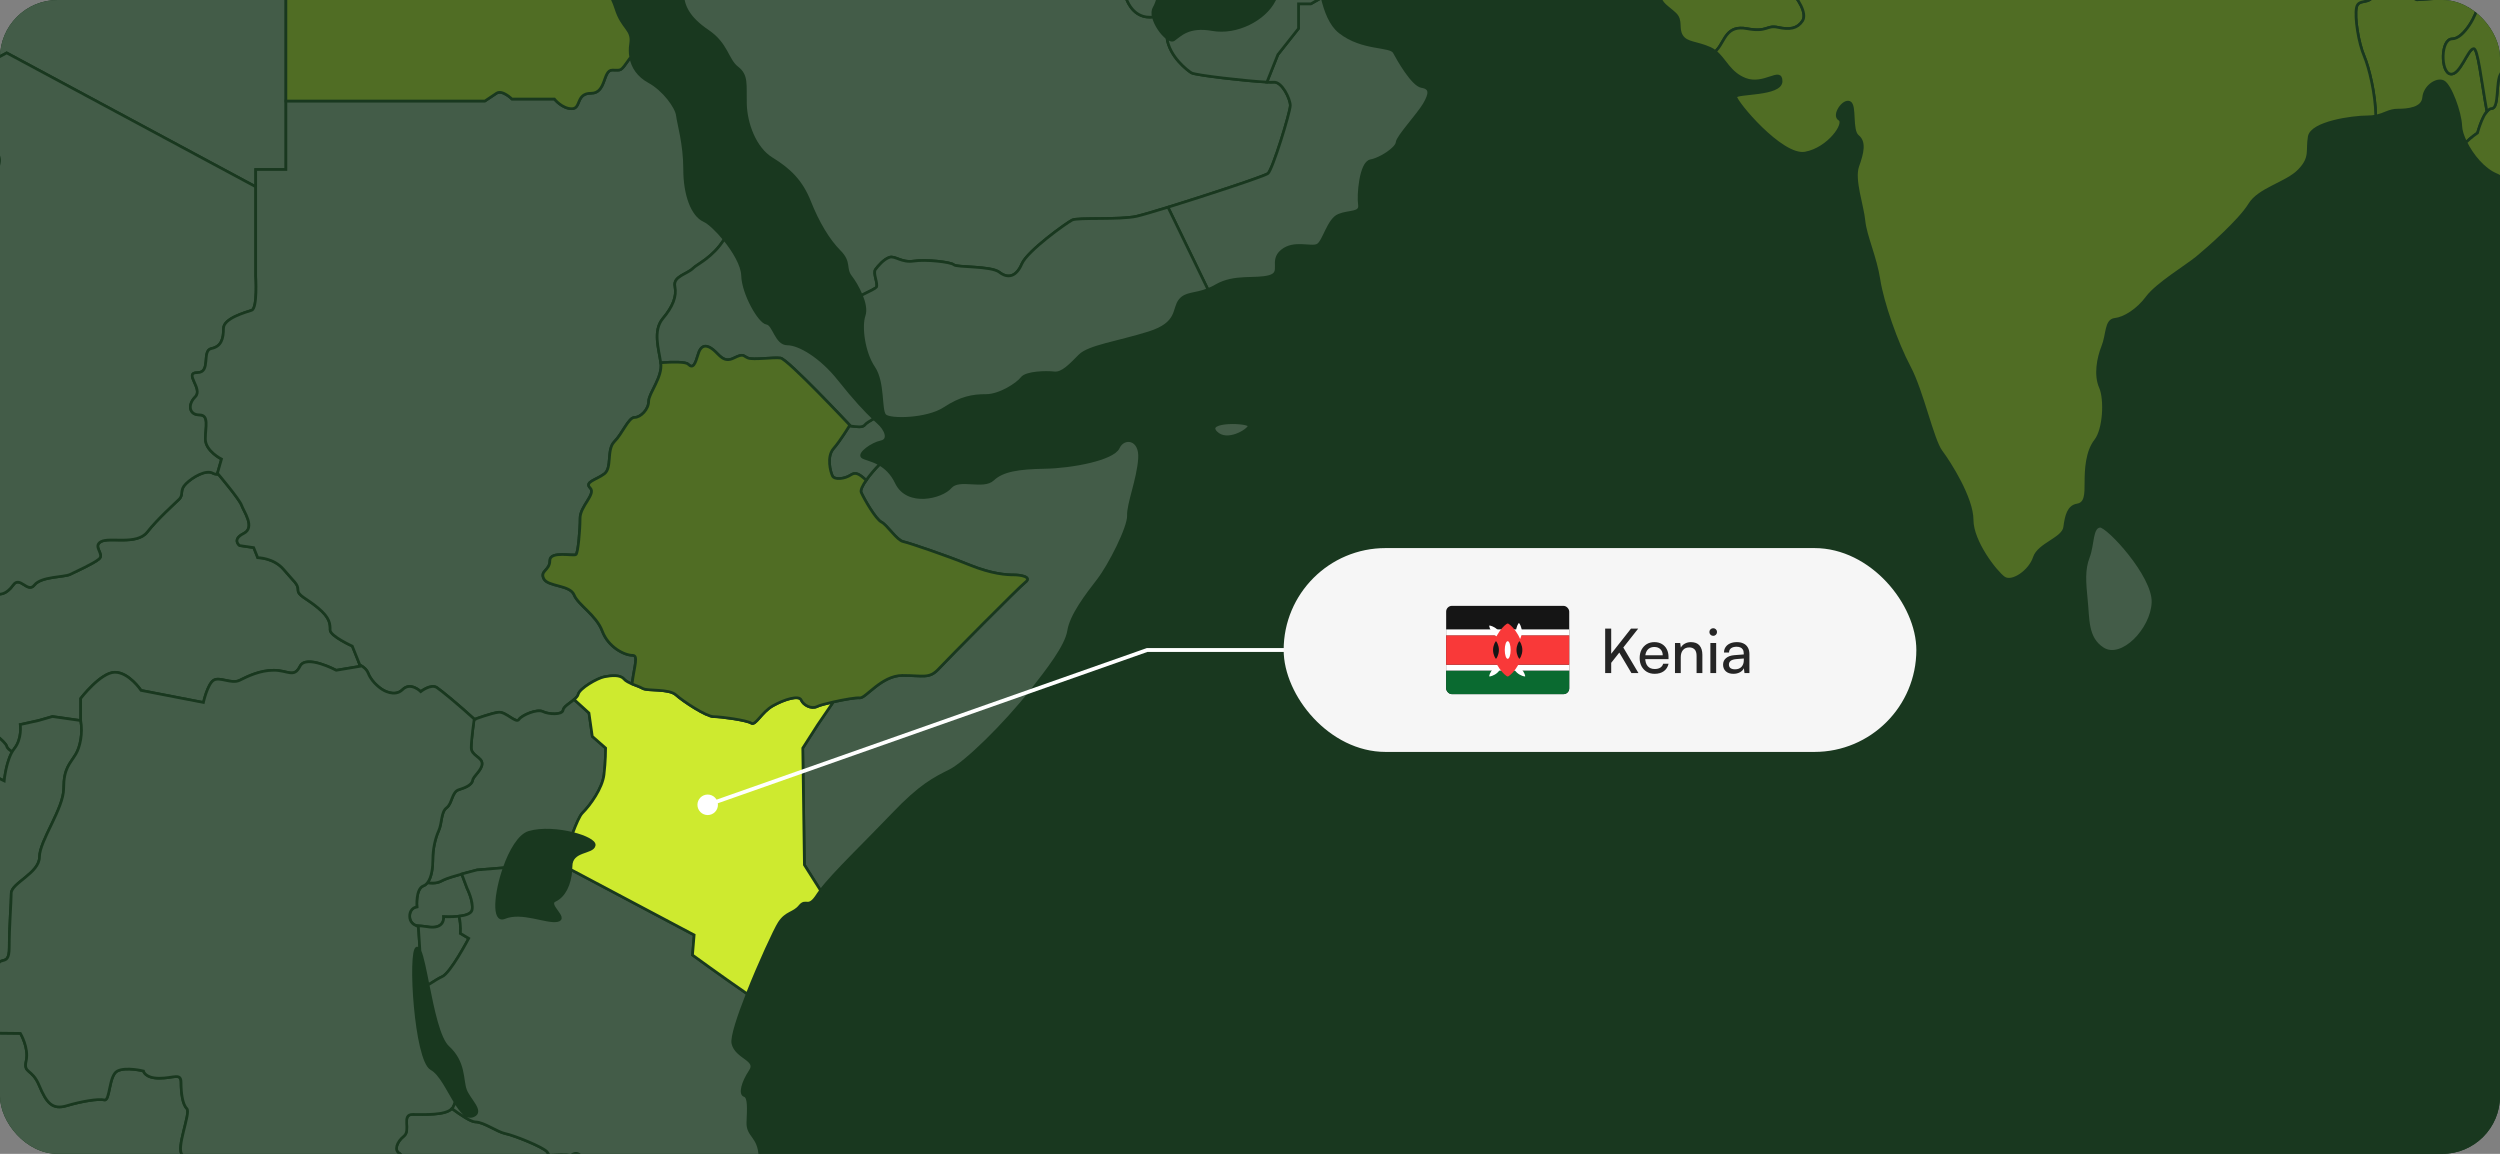 <svg width="1300" height="600" viewBox="0 0 1300 600" fill="none" xmlns="http://www.w3.org/2000/svg">
<rect x="0" y="0" width="1300" height="600" fill="#808080" stroke="none"/>
<g clip-path="url(#clip0_4013_23012)">
<rect width="1300" height="600" rx="30" fill="#19381F"/>
<g clip-path="url(#clip1_4013_23012)">
<rect width="4009" height="1850.31" transform="translate(-2340 -277)" fill="#19381F"/>
<path fill-rule="evenodd" clip-rule="evenodd" d="M-55.424 730.173C-51.181 730.173 -53.735 736.098 -47.799 733.555C-41.853 731.023 -36.774 731.023 -31.671 734.434C-26.589 737.809 -22.335 738.648 -16.4 738.648H42.134L48.077 744.591C48.077 744.591 80.308 742.048 85.397 744.591C90.494 747.134 106.597 744.591 111.693 742.895C112.571 742.597 114.236 742.2 116.347 741.786L96.996 715.345L98.728 658.936L123.915 659.807L128.253 655.458L131.841 621.775C130.516 621.13 128.986 620.861 127.248 621.594C121.978 623.853 117.469 623.106 112.2 623.106C106.93 623.106 106.193 628.387 103.176 627.622C100.155 626.867 102.421 617.833 103.176 614.082C103.93 610.307 98.66 603.557 94.885 600.543C91.131 597.522 99.4 578.731 97.155 576.471C94.885 574.219 94.145 568.205 94.145 562.939C94.145 557.673 90.384 560.673 82.855 560.673C75.329 560.673 74.578 556.919 74.578 556.919C74.578 556.919 65.54 554.652 61.032 556.919C56.523 559.178 57.26 572.724 54.26 571.956C51.246 571.198 42.209 572.717 34.697 574.97C27.168 577.229 24.168 573.458 20.382 564.444C16.628 555.414 12.106 558.41 13.607 551.659C15.116 544.87 10.601 537.352 10.601 537.352C10.601 537.352 -39.062 536.601 -44.332 537.352C-46.471 537.656 -50.218 539.955 -53.908 542.583C-50.841 554.146 -41.215 573.458 -39.055 577.984C-36.796 582.743 -41.81 586.99 -41.81 595.769C-41.81 604.556 -32.28 620.609 -31.278 631.372C-30.272 642.16 -37.302 648.91 -43.326 655.95C-49.35 662.973 -55.598 678.751 -55.598 688.536C-55.598 698.314 -64.635 707.841 -64.395 712.36C-64.126 716.875 -65.634 730.159 -66.651 735.156C-66.686 735.369 -66.665 735.613 -66.672 735.826L-61.381 734.441C-61.374 734.434 -59.67 730.173 -55.424 730.173Z" fill="#EFEFEF" fill-opacity="0.2" stroke="#19381F" stroke-width="1.395"/>
<path fill-rule="evenodd" clip-rule="evenodd" d="M247.219 583.423C244.953 583.423 239.573 579.846 234.973 576.45C231.704 580.098 220.201 579.492 214.553 579.492C208.532 579.492 213.802 587.755 210.03 590.769C206.262 593.768 204.76 598.284 207.771 599.775C210.792 601.301 207.023 614.082 207.023 618.594C207.023 623.106 200.992 632.881 203.255 634.379C205.515 635.894 209.269 646.42 214.546 647.925C219.815 649.43 223.569 644.157 225.825 644.157C228.085 644.157 228.085 650.939 228.085 656.198C228.085 661.457 225.085 663.717 225.085 663.717C225.085 663.717 216.794 666.723 213.04 663.717C209.276 660.717 206.262 652.437 206.262 649.423C206.262 646.413 197.238 646.413 193.47 646.413C189.716 646.413 185.955 639.638 184.46 636.624C182.93 633.624 178.422 637.378 178.422 639.638C178.422 641.897 174.661 641.897 170.9 641.897C167.139 641.897 159.606 635.884 156.599 637.385C153.593 638.898 150.575 632.133 151.329 629.112C152.084 626.099 143.8 628.372 140.801 629.874C137.783 631.365 136.285 626.099 136.285 626.099C136.285 626.099 134.543 623.085 131.84 621.767L128.253 655.451L123.911 659.8L98.724 658.929L96.992 715.338L116.343 741.779C126.426 739.721 147.32 736.838 147.32 740.345C147.32 741.403 147.852 742.785 148.684 744.258C152.201 743.415 155.512 742.707 157.339 742.93C161.37 743.429 174.909 748.444 178.914 746.429C182.923 744.439 189.96 729.391 196.477 727.386C202.993 725.378 212.031 718.352 212.031 715.359C212.031 712.345 212.031 709.331 221.561 706.821L236.11 706.349L237.109 706.335L233.617 693.781C233.617 693.781 278.066 677.199 280.599 676.778C278.64 672.765 276.632 669.808 277.602 669.337C279.345 668.469 280.198 656.308 280.198 652.851C280.198 649.374 290.621 651.98 287.143 648.499C283.676 645.035 284.547 625.079 286.279 620.723C288.018 616.384 292.36 620.723 292.36 617.263C292.36 613.785 287.143 602.505 284.547 599.02C282.67 596.531 267.18 590.337 262.841 589.487C258.499 588.626 251.554 583.423 247.219 583.423ZM240.09 454.501C236.351 455.546 232.377 456.761 230.716 457.565C228.304 458.79 227.058 459.545 222.252 459.042C221.685 459.754 221.019 460.356 220.187 460.646C216.054 462.151 216.787 471.554 216.787 471.554C216.787 471.554 213.026 471.944 213.026 476.445C213.026 479.515 215.098 480.826 216.433 481.353C218.307 481.413 220.176 481.588 222.029 481.878C231.58 483.609 230.709 476.682 230.709 476.682C230.709 476.682 244.613 477.528 245.474 473.204C246.345 468.852 242.864 461.91 242.864 461.91L240.09 454.501ZM458.33 271.487C461.34 273.002 466.262 280.896 469.662 281.644C473.027 282.391 491.832 288.78 503.873 293.674C515.915 298.565 523.458 298.951 527.212 298.951C531.001 298.951 536.633 300.067 533.233 302.701C529.833 305.34 492.966 342.565 488.078 347.824C483.191 353.104 480.181 351.231 469.273 351.231C458.365 351.231 450.078 363.247 447.067 362.886C445.297 362.659 438.887 363.754 433.326 365.007L425.216 376.875L417.425 389.029L418.31 449.784L426.704 463.115C433.326 454.254 451.176 437.187 464.385 423.315C478.693 408.278 485.953 404.772 493.992 400.748C501.996 396.743 522.325 376.932 536.137 359.394C544.813 348.337 554.411 336.052 555.686 328.048C556.925 320.023 564.964 309.491 570.985 301.717C577.006 293.957 587.028 274.132 586.781 268.126C586.533 262.112 591.809 249.313 592.553 238.533C593.332 227.77 584.266 226.764 581.539 232.767C578.741 238.788 557.209 242.807 543.397 243.048C529.585 243.285 521.333 244.567 516.304 249.313C511.275 254.087 498.738 248.074 494.241 253.333C489.743 258.613 471.893 263.114 466.121 251.073C463.713 246.002 460.49 243.179 457.444 241.401C452.592 246.367 446.749 253.705 447.811 256.07C449.334 259.47 455.355 269.996 458.33 271.487ZM-413.784 -42.295C-414.06 -53.391 -414.435 -64.352 -414.166 -65.411C-413.617 -67.642 -390.937 -80.905 -387.059 -83.115C-383.195 -85.318 -376.006 -82.007 -376.006 -86.419C-376.006 -90.835 -366.607 -88.626 -361.068 -89.734C-355.54 -90.835 -352.218 -94.713 -352.218 -99.689C-352.218 -104.665 -344.48 -103.557 -339.5 -104.123C-334.521 -104.658 -335.084 -109.092 -331.758 -109.092C-328.447 -109.092 -330.105 -114.061 -329.556 -119.582C-328.996 -125.107 -328.996 -124.005 -324.024 -124.005C-319.044 -124.005 -314.051 -126.775 -314.051 -130.086C-314.051 -133.408 -292.49 -131.184 -289.168 -131.184C-285.85 -131.184 -284.748 -135.062 -285.297 -137.835C-285.85 -140.587 -288.612 -148.874 -291.945 -149.433C-295.263 -149.982 -293.046 -158.277 -293.046 -164.913C-293.046 -171.536 -294.148 -177.627 -298.026 -182.596C-298.844 -183.655 -299.803 -185.56 -300.816 -187.827C-306.876 -187.696 -314.196 -192.247 -320.511 -192.442C-329.287 -192.679 -342.826 -188.153 -349.349 -195.441C-355.873 -202.712 -360.388 -204.964 -365.148 -202.712C-369.911 -200.46 -378.694 -175.382 -383.727 -168.122C-388.742 -160.844 -402.78 -155.829 -409.551 -155.829C-416.319 -155.829 -417.074 -145.552 -422.343 -141.292C-427.62 -137.031 -425.605 -130.253 -431.881 -125.252C-438.149 -120.241 -435.135 -104.941 -431.881 -99.42C-428.619 -93.91 -443.419 -76.609 -451.944 -71.598C-460.475 -66.583 -463.227 -57.064 -476.773 -54.797C-482.043 -53.922 -485.995 -51.652 -489.059 -48.784H-425.974C-412.884 -48.776 -415.877 -45.851 -413.784 -42.295Z" fill="#EFEFEF" fill-opacity="0.2" stroke="#19381F" stroke-width="1.395"/>
<path fill-rule="evenodd" clip-rule="evenodd" d="M-75.91 -136.027C-77.67 -135.273 -86.701 -125.739 -88.957 -123.749C-91.21 -121.733 -91.472 -118.22 -90.473 -116.23C-89.463 -114.215 -91.21 -106.941 -93.466 -102.684C-95.732 -98.416 -103.757 -95.402 -104.263 -92.902C-104.756 -90.395 -99.741 -84.629 -96.486 -77.358C-93.218 -70.091 -99.748 -65.08 -96.989 -59.559C-94.227 -54.044 -95.725 -51.031 -98.25 -48.034C-100.75 -45.021 -98.25 -40.261 -98.25 -37.509C-98.25 -34.739 -94.733 -30.727 -95.725 -29.735C-96.727 -28.726 -103.098 -23.853 -103.098 -21.353C-103.098 -18.856 -99.337 -16.348 -95.59 -10.71C-91.833 -5.097 -94.326 -1.952 -93.703 2.415C-93.079 6.803 -86.811 9.31 -81.81 9.31C-76.803 9.31 -73.679 13.05 -69.302 13.05C-65.403 13.05 -62.987 19.495 -60.749 27.513C-58.879 27.538 -42.627 27.782 -35.895 32.273C-28.733 37.047 -25.153 43.004 -25.153 43.004L3.469 27.506L132.976 97.122V88.141H148.682V-78.123C148.682 -89.63 143.441 -96.96 148.682 -103.225C153.913 -109.497 146.579 -112.628 150.775 -124.138C151.261 -125.502 151.77 -126.915 152.319 -128.363C152.167 -128.572 151.912 -128.795 151.841 -129.022C150.581 -132.514 143.809 -132.787 129.023 -135.035C114.216 -137.295 119.734 -147.328 103.185 -148.313C86.624 -149.333 65.556 -136.041 65.308 -129.022C65.053 -121.995 73.071 -114.222 67.564 -106.948C62.046 -99.691 50.023 -98.944 41.47 -106.703C32.946 -114.466 20.401 -117.997 10.138 -117.997C-0.154 -117.997 -7.431 -124.51 -6.684 -130.021C-5.933 -135.528 -9.185 -138.046 -17.709 -139.792C-26.241 -141.552 -33.511 -148.582 -48.556 -146.067C-56.616 -144.732 -63.451 -147.14 -68.133 -150.144C-68.473 -146.871 -68.742 -143.503 -68.639 -141.3C-68.402 -135.765 -74.164 -136.796 -75.91 -136.027ZM-525.371 205.896C-521.886 202.723 -516.16 209.069 -511.095 209.707C-506.013 210.337 -500.62 206.859 -500.62 206.859C-500.62 206.859 -501.576 206.208 -509.824 205.585C-518.065 204.94 -518.71 195.112 -526.009 198.597C-533.273 202.071 -538.355 203.028 -547.485 202.103C-547.616 204.898 -549.202 208.606 -549.688 212.317C-547.347 211.729 -545.565 211.322 -544.726 211.272C-539.644 210.975 -528.867 209.07 -525.371 205.896Z" fill="#EFEFEF" fill-opacity="0.2" stroke="#19381F" stroke-width="1.395"/>
<path fill-rule="evenodd" clip-rule="evenodd" d="M-521.414 245.155C-517.646 242.542 -510.123 235.753 -507.485 236.889C-504.854 238.03 -501.468 235.753 -501.468 234.255C-501.468 232.757 -506.738 227.859 -502.598 226.364C-499.757 225.337 -499.063 222.026 -498.879 220.035C-500.374 219.323 -501.932 218.796 -503.164 218.906C-506.642 219.217 -527.902 220.804 -527.902 220.804C-527.902 220.804 -534.266 224.937 -537.425 224.618C-540.092 224.338 -537.439 220.085 -546.027 222.274C-541.724 227.618 -541.165 230.299 -532.431 232.757C-522.653 235.515 -533.186 240.527 -525.161 245.541C-524.406 246.02 -523.829 246.498 -523.22 246.969C-522.667 246.317 -522.063 245.711 -521.414 245.155ZM171.69 327.63C171.69 324.492 171.697 321.348 165.429 316.135C159.146 310.89 154.971 309.859 154.971 306.7C154.971 303.573 152.874 302.521 147.643 296.256C142.402 289.991 134.03 289.991 134.03 289.991L131.936 284.767L124.609 283.708C124.609 283.708 120.426 280.581 126.709 277.436C132.981 274.299 126.709 265.933 125.668 262.796C124.754 260.072 115.911 249.416 113.641 246.714C112.532 246.671 111.473 246.498 110.691 246.055C107.199 244.047 100.162 248.059 96.659 251.551C93.153 255.082 95.654 257.087 93.153 259.587C90.639 262.101 82.114 269.606 76.597 276.639C71.083 283.652 57.03 279.147 52.521 281.637C48.006 284.144 54.522 288.157 51.512 290.664C48.498 293.178 39.474 297.177 36.468 298.682C33.458 300.191 21.413 299.681 17.896 304.21C14.397 308.701 10.374 299.188 6.857 304.21C3.351 309.214 -0.672 309.728 -2.659 308.209C-3.137 307.861 -3.637 307.238 -4.15 306.434C-7.405 309.455 -11.378 312.83 -12.703 316.995C-14.959 324.124 -20.972 330.52 -20.972 333.909C-20.972 337.284 -18.72 341.807 -18.72 347.81C-18.72 353.845 -17.218 356.844 -13.829 361.356C-10.436 365.865 -11.198 371.513 -11.198 371.513C-11.198 371.513 -10.079 373.773 -7.426 377.151C-4.812 380.533 2.713 385.421 3.482 388.059C3.829 389.27 5.118 390.22 6.4 390.907C6.729 390.368 7.07 389.791 7.438 389.313C11.627 384.089 10.576 376.758 10.576 376.758L20 374.686L27.306 372.593L41.968 374.686V363.184C41.968 363.184 52.419 349.581 59.753 349.581C67.081 349.581 73.367 359.005 73.367 359.005L105.793 365.284C105.793 365.284 107.886 355.867 111.027 353.76C114.172 351.688 120.441 355.867 124.623 353.76C128.82 351.688 135.088 348.536 142.416 348.536C149.743 348.536 152.881 352.722 156.029 346.443C159.16 340.178 174.853 348.536 174.853 348.536L187.404 346.443L183.221 335.988C183.207 335.995 171.69 330.75 171.69 327.63Z" fill="#EFEFEF" fill-opacity="0.2" stroke="#19381F" stroke-width="1.395"/>
<path fill-rule="evenodd" clip-rule="evenodd" d="M-239.592 276.375C-242.599 273.368 -235.824 267.734 -242.978 263.59C-249.289 259.939 -251.496 260.959 -252.19 247.731C-255.82 247.501 -261.171 245.936 -265.049 245.535C-265.746 245.469 -266.448 245.595 -267.078 245.9C-266.264 250.702 -265.077 256.032 -263.671 256.829C-261.033 258.324 -259.156 261.345 -259.524 266.965C-259.903 272.621 -261.415 285.023 -259.163 290.668C-256.893 296.31 -254.64 305.33 -254.64 313.979C-254.64 319.369 -251.573 327.408 -248.443 333.51C-247.14 332.813 -245.949 332.083 -244.993 331.279C-242.744 329.374 -239.189 328.251 -235.513 327.539C-235.902 316.745 -236.504 301.991 -236.954 296.303C-237.715 286.9 -236.586 279.389 -239.592 276.375ZM-66.865 396.641C-66.865 396.641 -27.087 398.734 -21.87 397.686C-16.636 396.641 2.194 406.051 2.194 406.051C2.194 406.051 3.087 396.585 6.391 390.911C5.102 390.224 3.816 389.275 3.469 388.064C2.708 385.429 -4.822 380.538 -7.439 377.156C-10.084 373.774 -11.207 371.518 -11.207 371.518C-11.207 371.518 -10.453 365.869 -13.838 361.364C-17.231 356.849 -18.729 353.853 -18.729 347.818C-18.729 341.812 -20.985 337.293 -20.985 333.918C-20.985 330.525 -14.968 324.129 -12.716 317C-11.387 312.835 -7.425 309.46 -4.163 306.439C-5.824 303.84 -7.655 299.158 -9.192 294.182C-11.2 287.662 -16.707 285.664 -23.245 279.658C-29.754 273.623 -27.247 270.117 -27.247 267.62C-27.247 265.113 -18.722 265.092 -12.709 265.612C-6.691 266.112 -3.178 264.606 -5.665 263.098C-8.2 261.593 -13.201 250.058 -12.709 242.054C-12.209 234.015 -15.216 231.529 -14.717 226.996C-14.207 222.487 -20.231 210.949 -25.253 210.949C-25.596 210.949 -25.89 210.892 -26.195 210.832C-27.059 214.441 -27.247 218.549 -27.247 219.983C-27.247 222.487 -23.245 225.986 -20.231 226.996C-17.224 228.001 -18.722 233.027 -19.218 237.521C-19.717 242.054 -27.746 241.027 -29.262 243.039C-30.763 245.047 -39.794 259.085 -39.288 261.6C-38.785 264.121 -40.793 271.633 -43.293 272.632C-45.815 273.63 -45.301 279.152 -45.301 281.652C-45.301 284.156 -53.34 287.662 -53.34 291.685C-53.34 295.698 -62.856 312.226 -65.87 317.754C-68.888 323.268 -71.894 330.302 -72.9 325.28C-73.903 320.276 -81.432 314.262 -84.948 316.762C-88.462 319.263 -92.956 317.754 -94.978 318.268C-96.986 318.767 -114.41 336.8 -114.41 336.8C-114.41 336.8 -115.738 345.325 -119.347 354.982C-117.123 356.364 -114.757 360.851 -112.278 364.392C-108.765 369.411 -102.001 365.646 -99.242 367.151C-96.487 368.667 -93.466 380.453 -94.486 383.697C-95.442 386.842 -99.603 394.803 -97.684 398.748H-74.179L-66.865 396.641Z" fill="#EFEFEF" fill-opacity="0.2" stroke="#19381F" stroke-width="1.395"/>
<path fill-rule="evenodd" clip-rule="evenodd" d="M-10.695 57.521C-10.695 55.07 -11.269 43.975 -11.694 35.723L-25.155 43.012C-25.155 43.012 -28.735 37.055 -35.896 32.281C-43.036 27.521 -60.931 27.521 -60.931 27.521L-133.706 72.842L-164.712 97.863C-164.712 97.863 -184.994 105.013 -190.958 106.214C-191.645 106.352 -192.421 106.497 -193.221 106.67C-193.023 119.087 -192.697 150.578 -194.309 151.793C-196.313 153.295 -197.822 162.318 -199.844 164.312C-201.845 166.324 -204.352 171.845 -210.377 171.845C-216.397 171.845 -230.939 175.351 -236.956 174.352C-242.976 173.368 -247.991 177.859 -250.502 178.864C-251.777 179.371 -256.682 179.757 -261.53 179.668C-262.068 183.507 -262.49 188.122 -261.41 188.766C-259.515 189.896 -258.779 196.292 -255.761 198.555C-252.74 200.808 -247.871 204.176 -247.871 207.565C-247.871 210.954 -247.492 213.968 -244.853 213.968C-242.215 213.968 -241.092 218.852 -238.078 219.988C-235.068 221.104 -230.191 217.729 -229.423 218.852C-228.676 219.988 -229.802 228.261 -228.3 228.261C-227.401 228.261 -223.973 228.987 -221.423 231.332C-222.322 227.341 -220.335 222.011 -215.377 223.495C-210.362 224.996 -214.386 229.529 -209.87 231.537C-205.351 233.528 -202.83 232.023 -202.83 228.516C-202.83 224.996 -196.809 217.991 -195.3 216.482C-193.806 214.984 -194.298 205.465 -191.291 202.936C-188.278 200.429 -179.261 202.451 -175.744 202.936C-172.238 203.442 -169.724 195.917 -165.7 199.43C-161.706 202.936 -155.168 199.936 -152.154 203.45C-149.151 206.956 -147.646 215.484 -142.624 212.47C-137.613 209.442 -131.599 208.464 -128.574 208.464C-125.568 208.464 -118.552 214.471 -115.528 215.484C-112.528 216.489 -102.491 217.488 -98.982 215.484C-95.476 213.468 -90.96 206.956 -86.452 207.459C-81.929 207.951 -67.88 206.449 -64.873 207.951C-61.859 209.442 -55.336 212.976 -50.828 211.457C-46.305 209.955 -42.296 201.438 -38.779 200.436C-37.678 200.117 -36.969 200.191 -36.367 200.393C-36.311 198.431 -36.272 196.568 -36.272 194.918C-36.272 185.891 -34.264 189.397 -32.766 180.394C-31.257 171.36 -7.681 147.788 -5.666 146.268C-3.665 144.774 -3.679 109.178 -3.679 104.163C-3.679 99.152 -2.663 93.145 -0.68 86.105C1.328 79.085 -4.172 79.606 -3.679 73.079C-3.18 66.559 -10.695 61.527 -10.695 57.521Z" fill="#EFEFEF" fill-opacity="0.2" stroke="#19381F" stroke-width="1.395"/>
<path fill-rule="evenodd" clip-rule="evenodd" d="M132.974 97.13L3.467 27.515L-11.697 35.724C-11.269 43.976 -10.695 55.071 -10.695 57.522C-10.695 61.535 -3.18 66.56 -3.679 73.066C-4.172 79.586 1.328 79.072 -0.68 86.091C-2.667 93.139 -3.679 99.145 -3.679 104.15C-3.679 109.157 -3.665 144.753 -5.666 146.255C-7.682 147.774 -31.257 171.346 -32.766 180.381C-34.268 189.383 -36.276 185.877 -36.276 194.905C-36.276 196.555 -36.311 198.418 -36.368 200.38C-35.078 200.822 -34.491 202.221 -32.78 203.928C-30.259 206.436 -30.259 210.951 -25.258 210.951C-20.236 210.951 -14.212 222.489 -14.718 226.994C-15.211 231.531 -12.204 234.014 -12.71 242.056C-13.203 250.06 -8.202 261.591 -5.666 263.1C-3.173 264.605 -6.697 266.114 -12.71 265.615C-18.727 265.097 -27.252 265.119 -27.252 267.619C-27.252 270.119 -29.766 273.625 -23.25 279.66C-16.712 285.663 -11.202 287.657 -9.197 294.184C-7.189 300.711 -4.696 306.721 -2.674 308.223C-0.687 309.742 3.336 309.236 6.842 304.224C10.359 299.202 14.382 308.715 17.881 304.224C21.391 299.695 33.435 300.205 36.453 298.696C39.467 297.191 48.484 293.185 51.497 290.678C54.508 288.17 47.991 284.158 52.507 281.651C57.015 279.15 71.075 283.659 76.582 276.653C82.1 269.613 90.631 262.108 93.139 259.601C95.646 257.094 93.139 255.096 96.645 251.565C100.14 248.084 107.177 244.061 110.676 246.069C111.462 246.512 112.518 246.685 113.626 246.728L113.084 246.083L115.184 238.745C115.184 238.745 106.809 234.566 106.809 228.29C106.809 222.011 108.902 215.761 103.667 215.761C98.437 215.761 97.385 210.523 101.574 206.358C105.764 202.147 95.299 193.789 102.633 193.789C109.954 193.789 104.719 182.286 109.954 181.256C115.192 180.2 116.229 176.011 116.229 170.797C116.229 165.552 127.739 162.429 130.877 161.37C134.022 160.322 132.974 143.609 132.974 143.609V97.13ZM-68.613 498.006C-60.22 498.006 -63.358 492.761 -66.517 484.374C-69.658 475.999 -61.258 477.05 -56.023 477.05C-50.768 477.05 -52.878 467.612 -48.682 467.612C-44.478 467.612 -43.447 479.136 -39.243 478.085C-35.047 477.043 -31.902 481.229 -26.66 480.195C-21.416 479.136 -21.415 468.646 -21.415 460.274C-21.415 451.87 -20.356 445.602 -25.605 442.453C-30.857 439.287 -35.047 431.956 -28.75 428.804C-22.45 425.673 -21.416 419.366 -26.66 415.187C-31.909 410.983 -43.447 419.366 -43.447 415.187C-43.447 412.889 -42.505 404.704 -41.652 397.706C-53.799 397.306 -66.867 396.633 -66.867 396.633L-69.998 397.547C-69.265 409.832 -70.699 419.387 -70.699 419.387C-70.699 419.387 -89.575 420.446 -93.779 420.446C-94.689 420.446 -97.561 420.836 -101.627 421.466C-102.462 422.753 -103.428 423.949 -104.51 425.036C-106.766 427.299 -99.244 430.309 -97.983 433.564C-96.726 436.815 -107.52 435.823 -107.273 440.59C-107.014 445.35 -111.027 449.118 -114.044 451.364C-117.051 453.623 -106.012 463.164 -105.767 466.401C-105.512 469.666 -103.005 472.666 -93.457 481.955C-84.37 490.799 -88.718 493.051 -76.688 502.847C-75.101 500.361 -72.576 498.006 -68.613 498.006Z" fill="#EFEFEF" fill-opacity="0.2" stroke="#19381F" stroke-width="1.395"/>
<path fill-rule="evenodd" clip-rule="evenodd" d="M-70.706 419.397C-70.706 419.397 -69.271 409.849 -70.004 397.557L-74.187 398.736H-97.692C-97.618 398.888 -97.596 399.09 -97.504 399.228C-94.993 402.989 -96.24 408.511 -101.524 410.246C-106.779 412.006 -106.535 416.766 -102.264 417.028C-99.654 417.187 -100.256 419.323 -101.641 421.469C-97.575 420.839 -94.706 420.446 -93.793 420.446C-89.582 420.456 -70.706 419.397 -70.706 419.397ZM-44.477 513.743C-41.343 514.799 -39.242 520.029 -32.953 514.799C-26.66 509.539 -19.311 510.598 -19.311 515.858C-19.311 521.103 -17.207 520.036 -11.962 514.799C-6.728 509.539 -1.486 515.843 -1.486 505.339C-1.486 494.863 4.81 504.295 4.81 492.77C4.81 481.246 5.855 469.705 5.855 464.474C5.855 459.232 20.538 453.994 20.538 445.612C20.538 437.222 33.128 420.452 33.128 409.955C33.128 399.49 36.288 397.38 39.425 392.138C41.607 388.515 43.204 381.379 41.95 374.562V374.693L27.285 372.6L19.979 374.693L10.558 376.764C10.558 376.764 11.617 384.102 7.42 389.319C3.231 394.564 2.186 406.053 2.186 406.053C2.186 406.053 -16.651 396.643 -21.875 397.684C-24.11 398.134 -32.616 398.017 -41.654 397.723C-42.511 404.718 -43.453 412.906 -43.453 415.2C-43.453 419.379 -31.908 411 -26.667 415.2C-21.418 419.379 -22.456 425.69 -28.756 428.821C-35.053 431.97 -30.863 439.304 -25.608 442.467C-20.363 445.619 -21.418 451.884 -21.418 460.288C-21.418 468.663 -21.418 479.153 -26.667 480.209C-31.915 481.246 -35.053 477.057 -39.25 478.101C-43.453 479.153 -44.484 467.626 -48.688 467.626C-52.884 467.626 -50.774 477.064 -56.029 477.064C-61.267 477.064 -69.661 476.008 -66.523 484.388C-63.364 492.777 -60.226 498.022 -68.62 498.022C-72.582 498.022 -75.104 500.378 -76.708 502.867C-76.142 503.324 -75.575 503.788 -74.923 504.28C-68.735 509.015 -63.756 515.147 -60.392 522.176C-53.398 517.402 -46.216 513.17 -44.477 513.743ZM318.387 36.435C313.379 36.435 315.373 48.487 307.362 48.487C299.327 48.487 302.333 56.523 297.319 56.523C292.304 56.523 288.281 51.493 288.281 51.493H266.217C266.217 51.493 261.202 46.489 258.185 48.487L252.164 52.51H148.678V88.148H132.971V143.58C132.971 143.58 134.023 160.3 130.878 161.344C127.737 162.4 116.227 165.523 116.227 170.768C116.227 175.992 115.185 180.178 109.951 181.226C104.72 182.264 109.951 193.76 102.631 193.76C95.296 193.76 105.768 202.118 101.572 206.329C97.382 210.494 98.434 215.731 103.668 215.731C108.899 215.731 106.806 221.982 106.806 228.265C106.806 234.537 115.185 238.716 115.185 238.716L113.082 246.054C113.082 246.054 124.592 259.643 125.651 262.781C126.695 265.925 132.964 274.29 126.695 277.421C120.409 280.573 124.592 283.693 124.592 283.693L131.919 284.752L134.016 289.976C134.016 289.976 142.388 289.976 147.626 296.241C152.86 302.506 154.953 303.565 154.953 306.688C154.953 309.844 159.129 310.874 165.411 316.119C171.683 321.336 171.676 324.477 171.676 327.615C171.676 330.746 183.193 335.98 183.193 335.98L187.114 345.748C189.076 346.789 190.659 348.064 191.498 350.189C193.602 355.448 198.847 358.582 198.847 358.582C198.847 358.582 205.147 362.765 209.33 358.582C213.526 354.382 218.771 359.641 218.771 359.641C218.771 359.641 224.034 355.448 227.158 357.534C229.304 358.947 238.653 366.639 246.763 374.055C247.96 373.602 255.837 370.726 259.304 370.376C263.065 370 268.335 376.389 269.833 374.137C271.349 371.877 279.25 368.502 282.256 370.007C285.27 371.512 292.403 371.884 292.789 369.26C293.033 367.464 296.253 365.669 298.53 363.749C299.585 362.864 300.464 361.95 300.697 360.98C301.441 357.973 310.479 352.7 314.226 351.942C318.005 351.202 322.52 350.826 324.404 353.079C325.279 354.134 326.897 354.924 328.629 355.643C329.911 346.013 332.036 340.747 328.905 340.747C324.716 340.747 316.315 336.561 313.178 328.164C310.022 319.778 300.58 314.547 298.498 309.295C296.384 304.05 284.852 305.13 282.756 300.93C280.656 296.719 285.918 296.719 285.918 291.481C285.918 286.236 298.498 289.388 299.536 288.329C300.587 287.274 301.639 275.778 301.639 269.46C301.639 263.188 310.033 256.891 306.884 253.739C303.739 250.598 310.04 249.56 314.236 246.408C318.44 243.238 315.278 233.825 319.481 229.632C323.671 225.446 326.816 217.063 329.971 217.063C333.123 217.063 337.299 212.863 337.299 208.663C337.299 204.473 344.648 196.087 343.61 188.749C342.544 181.411 339.406 171.976 344.647 165.676C349.896 159.4 351.996 154.159 350.951 148.914C349.896 143.676 357.238 142.624 360.397 139.486C362.614 137.248 370.617 133.94 376.588 124.385C372.771 119.703 368.673 115.857 366.049 114.664C360.028 111.908 356.012 101.383 356.012 88.092C356.012 74.793 352.75 64.264 352.244 60.022C351.752 55.761 345.228 46.712 337.458 42.456C331.955 39.449 328.884 34.926 327.97 29.713C327.811 29.936 327.556 30.205 327.411 30.422C322.41 37.462 323.402 36.435 318.387 36.435ZM441.65 221.455C440.658 223.055 436.656 229.558 433.398 233.248C429.679 237.462 431.804 245.409 432.867 247.51C433.929 249.645 439.241 249.096 442.393 246.989C444.872 245.342 446.714 246.298 450.397 249.755C452.31 246.989 454.966 243.887 457.409 241.397C453.23 238.953 449.335 238.535 448.308 237.519C446.572 235.78 453.337 230.769 458.118 229.763C462.863 228.768 460.632 223.243 456.595 219.73C455.957 219.156 455.178 218.434 454.364 217.672C452.097 218.983 450.255 220.173 449.76 220.874C448.52 222.524 445.722 221.915 441.65 221.455Z" fill="#EFEFEF" fill-opacity="0.2" stroke="#19381F" stroke-width="1.395"/>
<path fill-rule="evenodd" clip-rule="evenodd" d="M360.408 139.499C357.245 142.634 349.904 143.685 350.963 148.923C352.007 154.175 349.904 159.413 344.655 165.685C339.446 171.95 342.527 181.303 343.6 188.62C349.918 188.163 356.484 188.078 357.798 189.367C360.436 191.995 361.495 189.367 363.082 184.094C364.668 178.803 367.827 179.334 371.018 181.983C374.184 184.615 376.295 188.843 381.593 186.194C386.877 183.563 386.346 185.142 388.991 186.194C391.637 187.267 402.205 185.681 405.888 186.194C409.607 186.722 441.87 221.089 441.87 221.089L441.657 221.45C445.73 221.907 448.528 222.516 449.767 220.862C450.299 220.154 452.105 218.964 454.372 217.661C450.263 213.793 444.278 207.447 436.31 197.4C426.783 185.362 415.485 178.849 409.465 178.849C403.444 178.849 402.432 168.575 398.685 168.076C394.906 167.584 386.392 152.769 386.13 143.25C385.992 137.891 381.533 130.43 376.614 124.388C370.625 133.95 362.618 137.261 360.408 139.499Z" fill="#EFEFEF" fill-opacity="0.2" stroke="#19381F" stroke-width="1.395"/>
<path fill-rule="evenodd" clip-rule="evenodd" d="M1076.93 -203.093C1070.91 -203.44 1059.36 -197.476 1057.7 -192.065C1058.9 -190.747 1060.04 -189.147 1060.57 -187.284C1061.91 -182.605 1065.95 -178.586 1070.63 -175.926C1073.49 -174.269 1073.1 -169.82 1072.33 -165.879C1074.98 -165.989 1077.71 -166.183 1079.55 -166.633C1084.47 -167.756 1094.99 -182.786 1096.51 -186.93C1098 -191.073 1083.34 -202.714 1076.93 -203.093ZM1935.75 -339.002C1929.16 -336.81 1927 -344.474 1921.51 -344.474C1916.06 -344.474 1917.12 -331.339 1911.7 -331.339C1906.21 -331.339 1907.31 -323.71 1899.66 -322.626C1892.01 -321.532 1889.81 -321.532 1893.11 -316.06C1896.37 -310.599 1888.75 -312.781 1882.16 -312.781C1875.61 -312.781 1875.61 -317.155 1871.26 -317.155C1866.87 -317.155 1863.61 -309.505 1860.31 -305.153C1857.02 -300.768 1835.17 -290.948 1828.62 -287.672C1826.74 -286.73 1825.18 -283.847 1823.84 -280.21C1831.66 -279.565 1839.74 -275.089 1843.24 -270.662C1848.02 -264.638 1837.72 -257.87 1833.22 -252.366C1828.69 -246.845 1835.95 -246.59 1836.2 -242.078C1836.48 -237.58 1842.5 -233.812 1844.77 -237.811C1847 -241.816 1850.75 -240.332 1857.8 -240.332C1859.85 -240.332 1860.99 -239.355 1861.8 -238.037C1865.7 -241.186 1870.27 -244.019 1871.79 -245.542C1874.48 -248.23 1881.17 -248.896 1887.19 -248.896C1890.91 -248.896 1893.43 -250.068 1896.15 -252.278C1889.78 -259.233 1883.51 -264.924 1881.14 -266.398C1875.36 -269.904 1878.87 -279.696 1885.88 -281.435C1892.93 -283.195 1910.21 -296.49 1915.49 -299.486C1920.77 -302.5 1917.23 -312.275 1921.51 -320.045C1923.71 -324.11 1932.06 -331.852 1940.39 -338.33C1938.62 -339.084 1936.99 -339.431 1935.75 -339.002ZM1282.37 -47.323C1272.28 -56.602 1269.55 -49.118 1262.79 -52.667C1255.63 -56.435 1252.27 -57.551 1248.87 -54.926C1245.47 -52.291 1240.23 -52.667 1236.83 -44.408C1235.73 -41.685 1234.35 -39.149 1233 -37.236C1234.17 -34.715 1235.98 -32.941 1237.43 -33.306C1240.09 -33.986 1243.45 -29.275 1248.8 -30.632C1254.15 -31.97 1257.51 -27.271 1264.88 -29.275C1272.24 -31.297 1278.94 -26.605 1281.63 -31.297C1284.32 -35.976 1279.61 -46.009 1279.61 -46.009C1279.61 -46.009 1280.85 -46.625 1282.37 -47.323ZM1538.18 63.771C1533.5 63.112 1521.43 54.418 1521.43 51.05C1521.43 47.703 1527.48 42.352 1516.75 41.01C1506.02 39.664 1504.67 35.651 1502.69 33.644C1500.67 31.635 1491.96 37.656 1489.3 42.345C1486.61 47.023 1483.92 41.003 1477.9 44.349C1471.88 47.696 1465.86 39.664 1463.17 44.349C1460.51 49.028 1453.78 41.669 1450.42 45.681C1449.18 47.225 1447.48 48.465 1445.81 49.29C1448.75 52.566 1451.94 55.774 1451.94 58.229C1451.94 62.532 1460.55 65.761 1460.55 71.123C1460.55 76.499 1471.28 80.788 1474.5 78.635C1477.72 76.499 1485.27 74.339 1486.33 81.858C1487.39 89.387 1491.71 89.387 1491.71 94.738C1491.71 100.114 1480.95 96.906 1478.82 102.275C1476.66 107.64 1497.1 114.089 1497.1 118.385C1497.1 122.674 1503.54 128.06 1505.67 133.408C1507.83 138.777 1517.53 145.244 1519.65 151.672C1521.81 158.117 1530.42 161.34 1533.64 164.556C1536.83 167.782 1537.93 175.308 1536.83 181.753C1535.77 188.188 1535.77 200.003 1542.21 209.675C1548.66 219.343 1534.71 223.646 1530.42 229.008C1526.1 234.377 1528.26 241.888 1515.33 238.68C1502.44 235.453 1517.53 249.414 1515.33 253.703C1513.21 258.013 1496 249.414 1496 253.703C1496 256.288 1490.19 259.642 1485.55 261.909C1487.39 264.32 1490.01 265.677 1493.06 267.589C1497.1 270.089 1488.06 274.361 1488.31 282.368C1488.56 290.4 1494.58 292.415 1496.85 289.139C1499.11 285.874 1508.39 278.614 1512.15 277.36C1515.9 276.107 1512.15 270.603 1516.15 270.84C1520.19 271.081 1518.91 265.068 1520.68 261.816C1522.45 258.576 1525.18 259.801 1531.2 260.071C1537.26 260.315 1545.76 254.549 1554.29 249.028C1562.83 243.532 1564.31 242.278 1567.57 226.486C1570.87 210.681 1563.82 191.896 1563.57 187.108C1563.32 182.348 1551.78 160.285 1547.53 160.543C1543.24 160.798 1523.69 140.739 1520.19 137.47C1516.68 134.212 1517.67 128.705 1512.64 124.427C1507.65 120.173 1507.12 109.142 1508.39 101.375C1509.67 93.601 1520.68 91.834 1520.43 86.561C1520.19 81.302 1521.43 76.797 1526.95 76.549C1532.48 76.29 1537.72 71.775 1540.23 67.769C1540.59 67.175 1541.12 66.813 1541.68 66.53C1540.27 64.936 1539.03 63.902 1538.18 63.771Z" fill="#EFEFEF" fill-opacity="0.2" stroke="#19381F" stroke-width="1.395"/>
<path fill-rule="evenodd" clip-rule="evenodd" d="M527.357 -72.818C527.357 -72.818 501.221 -76.151 497.219 -76.151C493.182 -76.151 483.159 -77.493 477.103 -82.858C471.083 -88.227 441.617 -110.312 436.269 -112.986C430.886 -115.66 408.787 -131.728 402.745 -132.408C396.718 -133.074 396.055 -132.408 388.678 -132.408C381.309 -132.408 384.662 -127.722 371.268 -127.046C357.86 -126.373 350.504 -117.668 354.52 -116.333C358.54 -114.994 371.268 -103.629 367.245 -101.614C363.233 -99.606 362.563 -93.579 357.201 -93.579C351.836 -93.579 346.481 -92.898 346.481 -88.893C346.481 -84.888 339.119 -78.194 333.08 -78.839C329.638 -79.228 322.084 -83.085 316.212 -86.329L314.459 -81.466L313.793 -76.877C314.983 -73.325 313.219 -58.709 316.655 -57.561C320.409 -56.318 322.417 -49.543 330.435 -40.764C338.463 -32.006 354.758 -8.419 355.02 -2.675C355.264 3.105 358.027 9.373 368.049 16.138C378.096 22.909 378.096 31.161 383.359 35.205C388.629 39.211 387.382 43.964 387.634 54.004C387.875 64.037 392.397 77.066 401.435 82.594C410.452 88.101 416.72 94.104 421.005 104.906C425.255 115.672 430.78 124.951 436.553 130.731C442.29 136.475 439.067 139.489 442.29 143.756C443.99 145.934 446.292 149.681 447.886 153.584C452.348 151.463 455.464 149.819 455.748 149.327C456.669 147.379 453.8 142.039 455.252 140.098C456.669 138.164 459.608 134.764 462.512 133.801C465.416 132.831 468.816 136.723 475.12 135.76C481.424 134.779 494.492 136.231 495.98 137.679C497.396 139.149 515.352 138.171 519.708 141.575C524.064 144.964 528.455 143.994 531.359 137.208C534.263 130.426 554.592 115.888 557.531 114.418C560.435 112.97 582.251 114.418 590.963 112.485C599.711 110.54 656.906 92.135 659.314 90.201C661.758 88.275 670.966 58.225 670.966 54.829C670.966 51.44 666.61 42.224 662.218 42.71C657.862 43.188 621.987 39.317 619.579 37.876C617.595 36.696 608.104 29.525 606.758 19.658C603.925 17.501 600.702 12.848 599.746 8.807C595.602 9.341 589.157 8.385 585.544 -0.943C582.215 -3.217 573.397 -15.729 576.478 -19.228C580.268 -23.474 574.495 -32.505 568.97 -37.52C563.445 -42.531 552.148 -51.81 551.652 -57.572C551.511 -59.173 550.661 -61.779 549.527 -64.772L536.034 -65.466L527.357 -72.818Z" fill="#EFEFEF" fill-opacity="0.2" stroke="#19381F" stroke-width="1.395"/>
<path fill-rule="evenodd" clip-rule="evenodd" d="M675.179 1.99V14.838L664.483 28.41L658.781 42.693C660.411 42.788 661.65 42.809 662.217 42.728C666.608 42.243 670.964 51.458 670.964 54.847C670.964 58.247 661.756 88.293 659.348 90.22C657.577 91.619 627.333 101.588 607.359 107.768C611.679 116.742 620.356 134.634 628.147 150.599C629.629 150.02 631.062 149.322 632.433 148.513C641.959 143.017 652.761 145.783 660.021 143.775C667.316 141.77 660.269 135.735 666.537 130.476C672.841 125.203 681.837 129.223 685.13 127.469C688.388 125.723 690.655 114.199 696.145 111.933C701.669 109.67 707.69 111.171 706.911 106.412C706.167 101.652 707.442 84.599 712.719 83.601C717.996 82.609 726.247 77.081 726.495 74.06C726.743 71.067 737.297 59.773 740.555 54.284C743.813 48.756 744.061 45.742 739.316 44.998C734.535 44.244 727.026 30.953 725.008 27.198C722.989 23.423 708.469 25.93 696.676 16.673C691.859 12.898 689.203 5.779 687.503 -1.343L681.624 2.004H675.179V1.99ZM599.744 8.829C599.319 7.054 599.355 5.379 600.099 4.125C603.357 -1.392 605.375 -15.679 598.08 -17.687C590.82 -19.691 586.818 -5.153 586.818 -1.155C586.818 -0.401 586.322 -0.415 585.578 -0.921C589.155 8.407 595.601 9.363 599.744 8.829Z" fill="#EFEFEF" fill-opacity="0.2" stroke="#19381F" stroke-width="1.395"/>
<path fill-rule="evenodd" clip-rule="evenodd" d="M619.582 37.898C621.672 39.142 648.622 42.194 658.787 42.694L664.488 28.407L675.219 14.839V1.987H681.665L687.544 -1.359C685.065 -11.796 684.675 -22.3 682.905 -22.453C679.894 -22.701 667.57 -9.413 662.541 0.358C657.547 10.122 643.027 17.644 630.454 15.389C617.917 13.136 613.632 18.402 610.374 20.655C609.524 21.243 608.213 20.779 606.797 19.677C608.107 29.537 617.634 36.716 619.582 37.898Z" fill="#EFEFEF" fill-opacity="0.2" stroke="#19381F" stroke-width="1.395"/>
<path fill-rule="evenodd" clip-rule="evenodd" d="M1656.88 371.401C1662.87 371.401 1663.9 366.389 1667.9 367.395C1670.13 367.955 1669.28 363.57 1667.72 357.521C1664.18 358.644 1659.36 358.63 1659.36 361.361C1659.36 365.766 1651.78 359.724 1647.68 359.427C1651.32 366.209 1654.8 371.401 1656.88 371.401ZM523.918 -89.057C526.078 -91.324 526.467 -94.511 531.674 -95.272C535.782 -95.874 538.367 -93.186 542.9 -88.972C544.6 -90.651 547.54 -92.142 550.302 -92.939C545.769 -97.635 540.315 -103.053 540.74 -106.283C541.413 -111.638 535.357 -114.319 534.684 -117.673C534.046 -121.012 538.721 -126.364 536.03 -129.044C533.373 -131.718 532.7 -138.419 528.026 -139.085C523.315 -139.765 508.583 -147.124 509.256 -151.813C509.929 -156.498 503.908 -159.845 501.217 -161.18C498.56 -162.526 495.869 -174.581 499.198 -176.586C502.562 -178.58 501.889 -189.973 505.891 -189.973C509.928 -189.973 506.564 -196 507.91 -200.02C509.256 -204.026 504.581 -206.041 501.217 -206.041C497.852 -206.041 491.831 -211.41 491.831 -216.102C491.831 -220.784 485.138 -227.47 485.811 -229.475C484.642 -220.639 471.893 -234.316 467.891 -232.308C463.889 -230.3 460.879 -236.307 452.839 -235.329C447.704 -234.67 447.881 -231.975 445.296 -229.585L445.615 -229.475L435.557 -222.109C435.557 -222.109 426.845 -219.456 424.861 -214.091C422.843 -208.736 428.863 -203.374 426.172 -200.027C423.516 -196.695 424.189 -189.321 424.861 -186.647C425.499 -183.956 420.824 -176.593 420.824 -176.593C420.824 -176.593 400.878 -165.88 384.258 -157.384C384.555 -154.274 384.984 -151.275 385.621 -149.075C386.68 -145.357 388.295 -138.274 389.595 -132.412C396.044 -132.469 396.986 -133.043 402.734 -132.412C408.783 -131.732 430.882 -115.665 436.23 -112.991C441.577 -110.317 471.043 -88.232 477.099 -82.863C483.119 -77.498 493.177 -76.155 497.179 -76.155C499.481 -76.155 509.114 -75.061 516.87 -74.112C519.208 -79.814 522.572 -87.623 523.918 -89.057Z" fill="#EFEFEF" fill-opacity="0.2" stroke="#19381F" stroke-width="1.395"/>
<path fill-rule="evenodd" clip-rule="evenodd" d="M308.001 382.936L306.269 370.781L298.541 363.755C296.268 365.674 293.049 367.47 292.804 369.269C292.418 371.883 285.286 371.521 282.272 370.013C279.265 368.508 271.364 371.89 269.848 374.142C268.35 376.401 263.073 370.013 259.316 370.384C255.554 370.767 246.524 374.142 246.524 374.142C246.524 374.142 245.025 384.667 245.025 388.818C245.025 392.94 250.664 393.709 250.664 397.091C250.664 400.466 246.148 403.473 245.762 405.732C245.394 407.995 242.387 409.493 238.619 410.63C234.861 411.753 235.233 417.781 232.23 420.019C229.209 422.285 229.963 427.931 228.079 432.06C226.195 436.193 225.08 441.845 225.08 446.711C225.08 450.646 224.57 456.195 222.25 459.036C227.056 459.535 228.302 458.781 230.718 457.559C234.188 455.848 248.082 452.364 248.082 452.364L262.237 451.22C265.375 442.352 270.014 434.312 275.111 432.811C281.712 430.877 290.693 431.646 297.745 433.392C299.682 428.271 301.499 424.148 302.777 422.859C307.133 418.514 313.207 409.833 314.082 402.896C314.939 395.947 314.939 389.006 314.939 389.006L308.001 382.936ZM971.462 -302.455C963.423 -309.148 949.363 -317.17 948.017 -313.164C946.672 -309.148 937.959 -308.482 934.63 -312.488C931.301 -316.511 928.61 -321.196 918.552 -317.17C908.494 -313.157 901.801 -307.795 901.128 -303.79C900.455 -299.763 893.761 -295.754 893.088 -301.109C892.415 -306.464 884.411 -308.475 879.028 -309.803C873.68 -311.142 864.969 -308.475 864.296 -313.816C863.623 -319.174 855.583 -325.216 854.911 -331.244C854.238 -337.257 856.256 -345.948 850.873 -347.319C845.526 -348.657 842.196 -357.359 837.522 -357.359C832.811 -357.359 806.675 -357.359 803.346 -358.698C799.981 -360.026 782.557 -353.353 781.211 -357.359C780.149 -360.61 768.072 -373.526 761.379 -379.019C760.625 -376.052 758.843 -373.449 756.35 -371.674C743.813 -362.653 731.772 -364.162 735.809 -375.194C739.811 -386.219 740.307 -399.266 733.791 -399.266C727.274 -399.266 731.772 -376.186 726.778 -374.687C722.316 -373.352 720.616 -391.428 724.335 -400.902L681.412 -389.473L679.393 -314.482C679.393 -314.482 679.287 -314.418 679.216 -314.337C683.218 -312.382 687.893 -311.765 691.151 -311.496C697.667 -310.997 697.171 -315.994 697.171 -319.525C697.171 -323.024 704.183 -329.034 709.212 -328.534C714.206 -328.035 713.745 -335.061 715.233 -335.061C716.72 -335.061 720.758 -336.074 722.245 -338.546C723.768 -341.082 731.772 -338.075 734.286 -335.547C736.801 -333.039 742.821 -332.062 747.319 -331.035C751.852 -330.036 753.34 -315.987 753.34 -312.991C753.34 -309.977 774.943 -310.483 778.449 -309.977C781.955 -309.485 781.92 -303.471 785.461 -298.959C788.968 -294.444 791.482 -288.423 792.969 -284.91C794.492 -281.397 807.029 -276.885 810.039 -272.373C813.05 -267.865 822.576 -263.36 829.589 -260.838C836.636 -258.32 843.153 -248.815 847.154 -249.321C851.192 -249.814 862.206 -244.31 862.206 -244.31L863.481 -233.14C863.977 -233.211 864.437 -233.299 864.968 -233.473C870.989 -235.463 874.318 -228.784 879.028 -228.784C881.011 -228.784 883.455 -227.127 885.828 -225.611C885.474 -235.421 888.945 -240.301 892.84 -243.308C897.338 -246.814 889.83 -252.82 890.822 -258.349C891.813 -263.866 879.276 -266.873 880.268 -271.378C881.295 -275.893 891.813 -275.394 896.346 -277.398C900.844 -279.399 897.338 -286.925 901.871 -286.925C906.369 -286.925 908.352 -291.437 909.875 -295.952C911.398 -300.464 918.906 -295.952 922.908 -298.966C926.945 -301.962 932.966 -303.97 934.453 -301.463C935.657 -299.494 930.664 -291.09 928.468 -287.548C935.48 -287.75 945.999 -289.011 948.017 -291.04C950.709 -293.714 960.766 -287.028 964.096 -293.714C967.46 -300.443 979.501 -295.754 971.462 -302.455Z" fill="#EFEFEF" fill-opacity="0.2" stroke="#19381F" stroke-width="1.395"/>
<path fill-rule="evenodd" clip-rule="evenodd" d="M2000.52 -449.908C2001.02 -458.938 1990.47 -455.91 1986.96 -453.421C1983.45 -450.913 1973.43 -453.421 1970.42 -447.407C1967.41 -441.373 1962.38 -444.886 1955.37 -443.88C1948.36 -442.878 1938.3 -445.891 1938.8 -450.407C1939.33 -454.926 1934.79 -459.424 1935.33 -464.931C1935.82 -470.459 1928.28 -467.959 1923.25 -472.97C1918.26 -477.985 1908.23 -481.491 1906.21 -480.481C1904.2 -479.483 1898.18 -486.003 1889.64 -486.502C1881.14 -487.016 1882.13 -492.53 1883.12 -496.029C1884.15 -499.528 1876.11 -510.574 1874.59 -516.594C1873.1 -522.608 1867.08 -523.599 1864.57 -536.646C1862.05 -549.679 1855.04 -546.166 1856.56 -552.19C1858.05 -558.204 1848.03 -561.21 1845.51 -564.738C1843 -568.237 1832.44 -566.739 1824.94 -570.744C1817.43 -574.743 1812.9 -571.736 1805.88 -573.751C1798.87 -575.755 1782.79 -571.736 1780.81 -571.736C1778.79 -571.736 1766.25 -574.264 1759.21 -564.738C1752.19 -555.19 1757.72 -555.703 1760.73 -555.703C1763.74 -555.703 1765.23 -546.672 1765.72 -543.666C1766.25 -540.659 1760.73 -536.147 1758.21 -535.145C1755.7 -534.125 1748.69 -523.107 1747.7 -519.088C1746.67 -515.071 1738.66 -505.07 1739.66 -501.543C1740.65 -498.037 1735.65 -494.545 1732.11 -494.021C1728.61 -493.514 1719.08 -486.502 1716.07 -485.496C1713.06 -484.491 1701.02 -486.502 1699.53 -490.008C1699.04 -491.145 1697.58 -492.08 1695.74 -492.841L1682.18 -465.713L1681.08 -456.983C1681.08 -456.983 1672.37 -454.788 1678.92 -448.239C1685.47 -441.684 1686.53 -447.152 1696.38 -447.152C1706.19 -447.152 1710.58 -439.503 1712.78 -444.967C1714.97 -450.414 1723.72 -453.693 1729.17 -447.152C1734.63 -440.597 1752.12 -429.657 1751.06 -424.217C1749.93 -418.749 1740.12 -419.844 1733.57 -422.025C1726.98 -424.217 1718.27 -417.655 1711.68 -417.655C1705.13 -417.655 1697.48 -415.459 1690.92 -408.911C1684.37 -402.356 1685.47 -395.807 1675.63 -394.706C1665.82 -393.612 1661.42 -394.706 1650.48 -387.063C1639.57 -379.407 1627.53 -382.69 1623.18 -384.86C1618.78 -387.063 1611.13 -388.143 1606.74 -380.508C1602.39 -372.851 1612.23 -369.568 1611.13 -360.835C1610.04 -352.105 1599.13 -354.276 1590.35 -344.455C1581.6 -334.61 1567.43 -330.243 1559.75 -331.32C1552.1 -332.421 1535.7 -336.791 1521.53 -330.243C1507.3 -323.702 1497.45 -313.849 1492 -314.958C1486.54 -316.045 1486.54 -322.615 1478.89 -321.513C1471.24 -320.419 1466.89 -322.608 1461.4 -325.88C1455.95 -329.163 1451.55 -323.702 1442.81 -330.25C1434.09 -336.798 1418.79 -335.711 1412.21 -336.798C1405.66 -337.893 1380.51 -336.799 1371.76 -337.893C1363.05 -338.987 1351.01 -335.704 1349.91 -340.078C1348.81 -344.455 1342.26 -347.735 1340.07 -357.545C1337.91 -367.397 1332.45 -370.677 1326.96 -371.75C1321.51 -372.851 1320.84 -378.617 1316.06 -379.406C1313.72 -379.793 1310.96 -387.092 1303.31 -387.092C1295.66 -387.092 1268.92 -390.201 1265.13 -396.452C1261.3 -402.689 1268.92 -404.087 1268.92 -410.331C1268.92 -416.568 1273.1 -424.915 1269.98 -427.334C1266.83 -429.774 1261.62 -435.331 1260.95 -440.179C1260.24 -445.052 1251.92 -451.622 1246.36 -451.972C1240.8 -452.334 1236.3 -455.797 1231.09 -460.295C1225.85 -464.814 1221 -464.481 1218.91 -475.92C1218.77 -476.674 1218.56 -477.28 1218.38 -477.949C1216.29 -478.165 1213.6 -478.976 1211.9 -478.976C1210.52 -478.976 1208.89 -480.106 1207.44 -481.629C1206.09 -476.848 1201.56 -474.479 1201.56 -470.71C1201.56 -466.546 1199.82 -461.35 1194.26 -461.35C1188.7 -461.35 1183.5 -457.178 1183.14 -448.502C1182.79 -439.821 1188.03 -438.787 1185.59 -434.969C1183.14 -431.145 1173.08 -427.348 1169.61 -429.066C1166.14 -430.797 1159.56 -429.774 1154 -430.447C1148.44 -431.145 1144.26 -438.097 1142.52 -430.447C1140.79 -422.815 1129.31 -400.263 1132.11 -397.837C1134.91 -395.386 1136.96 -389.854 1132.11 -389.854C1127.26 -389.854 1122.37 -390.548 1119.96 -392.981C1117.52 -395.386 1109.55 -389.571 1103.99 -389.854C1101.4 -389.985 1090.5 -385.08 1094.21 -383.21C1098 -381.326 1098 -372.302 1098 -368.548C1098 -364.78 1106.29 -353.511 1104.77 -349.743C1103.28 -345.982 1095.77 -341.838 1095.77 -336.965C1095.77 -332.074 1097.26 -327.555 1094.64 -326.425C1091.98 -325.289 1083.7 -321.903 1079.55 -318.907C1075.44 -315.9 1068.64 -315.9 1066.41 -311.378C1064.15 -306.88 1060.75 -302.984 1052.85 -303.859C1046.09 -304.613 1042.72 -305.75 1037.41 -299.354C1032.17 -292.958 1031.03 -295.586 1027.28 -292.579C1023.49 -289.558 1019.74 -294.824 1016.76 -295.965C1013.75 -297.095 1009.61 -292.579 1006.6 -292.579C1003.59 -292.579 1000.97 -287.699 997.177 -286.562C993.423 -285.439 989.669 -286.562 989.669 -282.047C989.669 -279.267 988.925 -276.051 986.871 -273.653H986.907L989.563 -258.924C989.563 -258.924 1005.68 -253.562 1006.31 -248.211C1006.99 -242.856 1009.68 -225.443 1009.68 -225.443C1009.68 -225.443 1009.47 -225.414 1009.18 -225.4C1015.7 -220.286 1024.66 -214.829 1024.66 -212.86C1024.66 -210.593 1025.4 -203.839 1033.3 -200.068C1038.33 -197.691 1043.46 -195.148 1046.55 -193.041C1046.94 -194.005 1047.18 -194.642 1047.18 -194.642L1053.88 -195.315C1053.88 -195.315 1055.86 -194.068 1057.7 -192.057C1059.37 -197.465 1070.91 -203.428 1076.97 -203.081C1083.34 -202.702 1098 -191.047 1096.52 -186.911C1094.99 -182.774 1084.48 -167.744 1079.59 -166.614C1077.75 -166.165 1075.02 -165.97 1072.33 -165.86C1071.9 -163.392 1071.3 -161.114 1071.3 -159.811C1071.3 -156.457 1077.32 -151.127 1080.69 -145.1C1084.01 -139.072 1075.3 -135.059 1070.63 -139.072C1065.95 -143.085 1063.93 -135.06 1066.59 -131.706C1069.28 -128.352 1067.94 -118.977 1072.65 -118.305C1077.32 -117.639 1081.32 -108.279 1086.71 -108.279C1092.05 -108.279 1096.76 -99.577 1096.76 -99.577C1096.76 -99.577 1104.1 -94.877 1104.1 -92.197C1104.1 -91.878 1103.99 -91.531 1103.78 -91.166C1109.62 -91.761 1113.52 -91.963 1114.19 -94.385C1114.93 -97.013 1122.48 -97.013 1127.72 -91.754C1132.99 -86.495 1154.46 -72.948 1162.35 -66.552C1170.25 -60.163 1188.67 -53.027 1195.08 -53.389C1201.49 -53.782 1207.51 -48.884 1217.28 -49.27C1218.73 -49.305 1220.01 -49.27 1221.18 -49.174C1222.56 -50.644 1224.9 -50.679 1226.7 -53.36C1229.39 -57.38 1233.4 -50.006 1232.05 -44.669C1231.45 -42.183 1231.98 -39.41 1233.01 -37.214C1234.35 -39.134 1235.73 -41.663 1236.83 -44.386C1240.23 -52.652 1245.47 -52.266 1248.87 -54.904C1252.27 -57.525 1255.67 -56.409 1262.79 -52.645C1269.56 -49.093 1272.28 -56.576 1282.38 -47.297C1284.5 -48.239 1287.16 -49.34 1288.33 -49.34C1290.31 -49.34 1293 -53.36 1296.36 -56.714C1299.69 -60.054 1299.02 -64.091 1303.06 -63.407C1307.1 -62.749 1309.08 -68.089 1317.79 -72.768C1326.5 -77.453 1333.87 -70.094 1337.91 -73.448C1341.91 -76.802 1346.58 -78.137 1346.58 -74.79C1346.58 -71.443 1351.97 -67.413 1353.31 -63.415C1354.52 -59.824 1361.53 -58.375 1363.05 -58.127C1364.29 -58.793 1365.32 -59.381 1365.88 -59.802C1370.03 -62.798 1377.18 -59.416 1377.18 -54.911C1377.18 -50.4 1377.57 -45.509 1380.97 -45.509C1384.34 -45.509 1387.74 -45.509 1387.74 -37.236C1387.74 -28.956 1390.75 -19.56 1383.59 -12.396C1376.44 -5.266 1368.15 7.518 1369.67 11.269C1371.16 15.037 1367.41 22.187 1372.68 19.556C1377.96 16.928 1390 19.556 1388.09 22.556C1386.21 25.57 1388.48 36.102 1393.37 36.463C1398.25 36.864 1401.3 39.491 1399.78 44C1398.25 48.519 1395.63 55.294 1399.78 55.294C1403.92 55.294 1409.94 55.294 1409.16 59.798C1408.42 64.31 1412.17 68.454 1419.72 65.433C1424.14 63.673 1426.34 62.065 1427.37 63.853C1430.34 63.754 1430.55 70.561 1435.72 71.843C1441.07 73.185 1438.41 60.464 1436.4 58.449C1434.38 56.444 1437.07 47.736 1439.05 49.737C1441.07 51.756 1447.09 49.737 1450.46 45.714C1453.82 41.701 1460.51 49.071 1463.21 44.382C1465.86 39.697 1471.88 47.729 1477.9 44.382C1483.96 41.035 1486.61 47.056 1489.31 42.378C1491.96 37.689 1500.67 31.661 1502.69 33.676C1504.71 35.674 1506.06 39.697 1516.75 41.042C1527.48 42.385 1521.46 47.736 1521.46 51.083C1521.46 54.451 1533.5 63.145 1538.21 63.804C1539.06 63.942 1540.27 64.969 1541.69 66.595C1544.94 64.99 1550.75 67.664 1552.03 63.825C1553.55 59.313 1559.04 60.553 1561.31 64.31C1563.57 68.078 1566.09 68.833 1571.08 64.31C1576.11 59.798 1578.62 68.833 1575.61 71.351C1572.6 73.837 1574.62 81.625 1579.37 86.123C1584.15 90.635 1584.89 83.378 1583.9 78.855C1582.87 74.35 1591.9 69.839 1607.73 64.587C1623.53 59.306 1640.56 47.757 1640.85 45.268C1641.06 42.753 1652.15 49.765 1657.39 45.76C1662.66 41.754 1681.72 41.255 1686.75 40.993C1691.74 40.752 1691.49 36.463 1696.77 32.228C1702.05 27.96 1700.77 25.945 1706.79 24.21C1712.81 22.446 1716.57 16.928 1716.57 13.915C1716.57 10.915 1727.86 9.909 1728.11 6.64C1728.39 3.41 1736.68 2.397 1736.68 -1.619C1736.68 -5.624 1741.68 -4.87 1743.94 -7.891C1746.21 -10.897 1742.17 -19.67 1746.21 -20.923C1750.21 -22.184 1744.69 -26.948 1743.94 -29.204C1743.2 -31.456 1751.45 -31.97 1755.7 -34.714C1759.98 -37.484 1762.75 -41.748 1763.49 -46.507C1764.27 -51.26 1771.28 -55.528 1774.54 -56.788C1777.8 -58.024 1779.04 -64.792 1778.05 -70.558C1777.06 -76.338 1783.82 -74.832 1780.81 -77.099C1777.8 -79.337 1782.05 -85.613 1788.07 -87.348C1794.09 -89.112 1784.32 -91.871 1781.06 -89.356C1777.8 -86.856 1774.29 -96.63 1771.28 -92.869C1768.27 -89.112 1759.74 -95.129 1765.26 -96.368C1770.75 -97.636 1779.29 -103.887 1783.08 -105.155C1786.83 -106.416 1777.55 -114.674 1772.77 -114.419C1768.02 -114.175 1762.75 -125.462 1757.72 -125.462C1752.72 -125.462 1761.47 -128.968 1767.24 -125.954C1773.02 -122.955 1779.78 -120.426 1782.3 -122.955C1784.81 -125.462 1772.52 -135.47 1767.99 -138.987C1763.49 -142.507 1767.74 -147.281 1765.01 -149.279C1762.25 -151.273 1756.23 -164.05 1754.21 -169.83C1752.23 -175.61 1741.68 -176.605 1739.16 -180.356C1736.65 -184.124 1739.41 -192.889 1747.2 -196.161C1754.96 -199.402 1751.7 -205.943 1755.2 -205.182C1758.71 -204.42 1761.72 -205.936 1764.48 -211.687C1767.24 -217.453 1772.03 -213.954 1774.79 -216.968C1777.55 -219.982 1789.84 -219.719 1794.09 -222.726C1798.34 -225.726 1790.09 -235.012 1784.32 -233.514C1778.54 -232.019 1771.78 -234.264 1767.74 -240.285C1763.74 -246.299 1753.19 -229.253 1745.15 -225.485C1737.14 -221.727 1731.87 -232.26 1734.63 -239.024C1737.39 -245.799 1728.36 -245.537 1717.1 -245.045C1705.8 -244.531 1710.05 -265.111 1716.85 -266.103C1723.61 -267.112 1733.64 -259.845 1737.92 -272.354C1742.17 -284.894 1748.16 -275.13 1757.72 -286.148C1767.25 -297.18 1778.29 -303.954 1786.55 -297.435C1794.83 -290.922 1777.8 -280.641 1775.04 -274.376C1772.27 -268.104 1777.52 -266.096 1772.52 -261.343C1767.49 -256.562 1774.51 -255.319 1784.32 -261.584C1794.09 -267.842 1806.1 -275.36 1815.66 -279.128C1818.21 -280.127 1821.01 -280.389 1823.84 -280.163C1825.18 -283.8 1826.78 -286.683 1828.62 -287.625C1835.21 -290.9 1857.06 -300.721 1860.32 -305.106C1863.61 -309.465 1866.87 -317.108 1871.26 -317.108C1875.62 -317.108 1875.62 -312.734 1882.2 -312.734C1888.75 -312.734 1896.4 -310.552 1893.11 -316.013C1889.82 -321.485 1892.01 -321.485 1899.66 -322.579C1907.31 -323.663 1906.21 -331.291 1911.7 -331.291C1917.16 -331.291 1916.06 -344.427 1921.51 -344.427C1927 -344.427 1929.2 -336.763 1935.75 -338.955C1936.99 -339.391 1938.62 -339.044 1940.39 -338.275C1941.81 -339.363 1943.15 -340.404 1944.53 -341.399C1943.9 -348.238 1944.67 -354.372 1943.33 -357.594C1940.81 -363.615 1943.33 -368.12 1942.3 -371.633C1941.31 -375.153 1940.81 -383.674 1944.85 -383.674C1948.85 -383.674 1953.88 -393.714 1958.88 -390.194C1963.91 -386.681 1973.93 -385.682 1973.93 -390.194C1973.93 -394.706 1980.94 -395.212 1981.97 -401.226C1982.96 -407.239 1990.47 -408.737 1991.99 -414.259C1993.51 -419.776 1995.99 -432.823 2001.02 -435.823C2006.01 -438.879 1999.99 -440.88 2000.52 -449.908ZM1754.71 24.925C1749.18 44.984 1762.04 55.191 1763.74 54.008C1768.73 50.502 1789.31 7.38 1784.81 1.36C1780.28 -4.654 1760.23 4.859 1754.71 24.925ZM1575.58 93.135C1569.06 93.135 1552.49 102.647 1559.04 116.179C1565.56 129.719 1587.12 120.698 1587.62 114.678C1588.15 108.657 1597.96 99.191 1596.65 94.626C1595.66 91.112 1582.13 93.135 1575.58 93.135Z" fill="#EFEFEF" fill-opacity="0.2" stroke="#19381F" stroke-width="1.397"/>
<path fill-rule="evenodd" clip-rule="evenodd" d="M590.999 112.495C582.252 114.428 560.436 112.973 557.532 114.428C554.628 115.891 534.264 130.436 531.36 137.218C528.456 144.004 524.064 144.967 519.708 141.585C515.352 138.181 497.397 139.159 495.98 137.689C494.528 136.248 481.425 134.796 475.121 135.769C468.817 136.74 465.417 132.848 462.548 133.811C459.609 134.774 456.705 138.181 455.253 140.108C453.801 142.056 456.705 147.396 455.748 149.337C455.465 149.829 452.349 151.473 447.922 153.594C449.445 157.362 450.33 161.244 449.338 164.056C447.355 169.842 449.091 183.36 454.367 191.134C459.609 198.894 457.625 213.191 460.14 215.967C462.654 218.712 482.204 218.227 490.987 212.447C499.77 206.688 505.79 205.665 512.803 205.665C519.85 205.665 529.093 199.662 531.36 196.641C533.627 193.642 543.897 193.394 548.182 193.9C552.432 194.403 556.717 189.643 561.463 184.883C566.244 180.102 581.296 178.101 597.339 173.083C613.382 168.075 609.875 160.557 613.629 156.031C616.781 152.255 621.208 153.35 628.15 150.584C620.358 134.615 611.682 116.723 607.361 107.749C599.64 110.125 593.407 111.956 590.999 112.495ZM632.329 224.825C637.924 230.643 649.009 223.868 649.576 221.552C650.178 219.211 625.99 218.29 632.329 224.825Z" fill="#EFEFEF" fill-opacity="0.2" stroke="#19381F" stroke-width="1.397"/>
<path fill-rule="evenodd" clip-rule="evenodd" d="M224.321 555.776C216.044 551.264 212.655 494.48 216.784 492.985C217.33 492.797 217.85 493.399 218.378 494.572L217.546 481.698C217.546 481.698 217.068 481.62 216.437 481.351C215.102 480.831 213.03 479.513 213.03 476.439C213.03 471.941 216.792 471.552 216.792 471.552C216.792 471.552 216.051 462.149 220.191 460.64C221.024 460.35 221.693 459.752 222.256 459.04C224.569 456.192 225.082 450.653 225.082 446.719C225.082 441.842 226.201 436.2 228.086 432.064C229.977 427.934 229.215 422.286 232.236 420.023C235.239 417.784 234.867 411.757 238.621 410.634C242.4 409.497 245.407 407.999 245.768 405.74C246.154 403.47 250.67 400.466 250.67 397.095C250.67 393.713 245.032 392.951 245.032 388.826C245.032 384.671 246.53 374.146 246.53 374.146L246.778 374.068C238.667 366.648 229.318 358.956 227.172 357.543C224.041 355.457 218.785 359.65 218.785 359.65C218.785 359.65 213.537 354.391 209.34 358.595C205.158 362.774 198.861 358.595 198.861 358.595C198.861 358.595 193.612 355.45 191.512 350.198C190.669 348.077 189.09 346.795 187.128 345.757L187.386 346.455L174.835 348.548C174.835 348.548 159.143 340.186 156.012 346.455C152.864 352.734 149.726 348.548 142.398 348.548C135.071 348.548 128.803 351.7 124.606 353.772C120.423 355.879 114.155 351.7 111.01 353.772C107.868 355.879 105.776 365.296 105.776 365.296L73.349 359.013C73.349 359.013 67.063 349.589 59.736 349.589C52.401 349.589 41.95 363.196 41.95 363.196V374.567C43.211 381.378 41.61 388.521 39.429 392.14C36.28 397.385 33.128 399.492 33.128 409.961C33.128 420.458 20.538 437.227 20.538 445.617C20.538 453.989 5.855 459.234 5.855 464.479C5.855 469.717 4.81 481.241 4.81 492.776C4.81 504.307 -1.486 494.869 -1.486 505.345C-1.486 515.842 -6.735 509.545 -11.959 514.804C-17.207 520.042 -19.311 521.101 -19.311 515.863C-19.311 510.604 -26.66 509.552 -32.949 514.804C-39.243 520.042 -41.343 514.804 -44.473 513.745C-46.212 513.175 -53.398 517.404 -60.375 522.164C-57.23 528.655 -55.615 535.147 -54.347 540.877C-54.223 541.419 -54.071 541.993 -53.897 542.584C-50.2 539.963 -46.46 537.658 -44.321 537.357C-39.044 536.602 10.611 537.357 10.611 537.357C10.611 537.357 15.127 544.875 13.618 551.661C12.116 558.415 16.639 555.415 20.393 564.449C24.172 573.459 27.178 577.234 34.708 574.975C42.219 572.719 51.257 571.2 54.271 571.961C57.271 572.719 56.534 559.173 61.042 556.92C65.551 554.654 74.589 556.92 74.589 556.92C74.589 556.92 75.34 560.674 82.865 560.674C90.395 560.674 94.156 557.667 94.156 562.941C94.156 568.214 94.903 574.228 97.166 576.473C99.418 578.739 91.149 597.524 94.896 600.545C98.671 603.558 103.934 610.309 103.187 614.084C102.432 617.845 100.166 626.869 103.187 627.623C106.204 628.384 106.948 623.111 112.211 623.111C117.487 623.111 121.996 623.855 127.258 621.595C128.997 620.866 130.527 621.139 131.852 621.776C134.557 623.097 136.296 626.111 136.296 626.111C136.296 626.111 137.798 631.384 140.812 629.883C143.811 628.384 152.095 626.111 151.344 629.121C150.59 632.142 153.604 638.91 156.614 637.394C159.621 635.896 167.143 641.91 170.911 641.91C174.683 641.91 178.437 641.91 178.437 639.647C178.437 637.387 182.945 633.636 184.472 636.636C185.966 639.646 189.734 646.421 193.481 646.421C197.253 646.421 206.277 646.421 206.277 649.435C206.277 652.449 209.291 660.729 213.052 663.729C216.813 666.732 225.096 663.729 225.096 663.729C225.096 663.729 228.1 661.459 228.1 656.207C228.1 650.94 228.1 644.169 225.837 644.169C223.584 644.169 219.83 649.442 214.56 647.934C209.283 646.428 205.53 635.903 203.267 634.387C201 632.889 207.035 623.118 207.035 618.603C207.035 614.091 210.806 601.313 207.782 599.783C204.775 598.292 206.277 593.78 210.045 590.781C213.82 587.767 208.543 579.501 214.568 579.501C220.213 579.501 231.716 580.11 234.984 576.459C235.208 576.218 235.477 576.009 235.629 575.719C236.05 574.893 236.404 574.004 236.716 573.112C232.831 566.765 228.981 558.326 224.321 555.776Z" fill="#EFEFEF" fill-opacity="0.2" stroke="#19381F" stroke-width="1.395"/>
<path fill-rule="evenodd" clip-rule="evenodd" d="M218.385 494.578C219.706 497.57 221.049 504.445 222.6 512.2C225.954 510.044 228.695 508.393 229.853 507.922C234.195 506.19 243.739 487.969 243.739 487.969L239.397 485.37C239.397 485.37 239.861 481.559 238.71 476.452C234.825 476.916 230.717 476.693 230.717 476.693C230.717 476.693 231.585 483.617 222.033 481.885C220.51 481.619 218.562 481.453 216.438 481.364C216.793 481.52 217.165 481.637 217.546 481.711L218.385 494.578Z" fill="#EFEFEF" fill-opacity="0.2" stroke="#19381F" stroke-width="1.395"/>
<path fill-rule="evenodd" clip-rule="evenodd" d="M395.155 601.043C394.655 590.766 388.635 590.766 388.886 583.732C389.148 576.734 389.64 570.451 387.133 569.693C384.618 568.932 386.124 562.918 390.133 556.905C394.163 550.902 382.88 550.127 381.109 542.615C380.369 539.406 383.96 528.619 388.581 516.84C374.529 507.147 360.111 496.621 360.111 496.621L360.975 486.199L296.867 452.2C296.438 460.016 293.244 466.058 288.668 468.169C283.77 470.407 295.454 477.554 289.802 478.694C284.167 479.803 271.368 473.417 262.33 477.164C256.27 479.714 257.524 464.531 262.245 451.215L248.089 452.359C248.089 452.359 244.254 453.323 240.093 454.491L242.876 461.893C242.876 461.893 246.358 468.835 245.487 473.187C245.086 475.156 241.97 476.042 238.708 476.424C239.863 481.531 239.399 485.342 239.399 485.342L243.741 487.945C243.741 487.945 234.193 506.162 229.854 507.894C228.693 508.358 225.951 510.015 222.598 512.176C225.155 524.996 228.285 540.217 232.985 544.488C241.637 552.386 240.139 561.413 242.002 566.68C243.893 571.939 251.422 577.966 246.152 580.205C242.752 581.667 239.724 578.03 236.703 573.083C236.395 573.973 236.032 574.844 235.616 575.689C235.464 575.98 235.195 576.181 234.968 576.429C239.579 579.826 244.952 583.406 247.218 583.406C251.56 583.406 258.505 588.605 262.844 589.484C267.185 590.33 282.676 596.531 284.553 599.017C284.886 599.47 285.265 600.044 285.647 600.696C289.345 600.515 294.207 600.363 297.076 600.731C297.744 600.091 298.636 599.737 299.562 599.747C305.296 599.747 312.074 621.481 311.777 634.114C315.198 634.571 319.88 635.112 321.395 635.112C323.917 635.112 326.924 631.613 331.439 633.115C335.954 634.613 332.934 638.119 336.95 638.119C340.969 638.119 348.994 635.612 351.502 636.104C354.023 636.603 361.039 638.119 361.542 635.112C362.034 632.113 363.564 627.594 367.07 628.607C370.573 629.609 373.073 632.605 377.086 629.092C381.116 625.579 387.632 629.092 389.141 626.078C389.917 624.516 398.845 620.188 407.125 616.431C406.665 606.794 395.65 611.097 395.155 601.043Z" fill="#EFEFEF" fill-opacity="0.2" stroke="#19381F" stroke-width="1.395"/>
<path fill-rule="evenodd" clip-rule="evenodd" d="M328.436 685.78C326.163 683.004 321.863 679.094 318.145 675.885C318.233 677.121 318.088 678.138 317.631 678.754C313.232 685.15 300.713 665.229 299.215 652.805C297.692 640.41 306.352 634.375 301.092 622.734C296.697 612.97 293.953 603.603 297.09 600.763C294.218 600.394 289.356 600.547 285.662 600.727C288.399 605.253 292.38 614.252 292.38 617.28C292.38 620.744 288.038 616.402 286.299 620.744C284.564 625.096 283.703 645.053 287.16 648.516C290.63 651.994 280.219 649.384 280.219 652.869C280.219 656.332 279.361 668.487 277.622 669.358C276.652 669.829 278.667 672.79 280.615 676.795C280.667 676.788 280.718 676.776 280.768 676.76C282.276 676.76 289.313 685.288 292.32 684.771C295.33 684.279 304.354 679.781 305.859 686.793C307.375 693.791 301.344 705.832 302.346 708.836C303.352 711.842 316.898 731.916 317.907 729.412C318.892 726.89 314.89 717.856 319.398 713.857C323.921 709.859 329.438 714.863 328.921 702.84C328.436 690.799 332.938 691.298 328.436 685.78ZM2504.69 796.237C2503.66 789.979 2559.87 826.315 2553.85 830.32C2547.83 834.34 2505.68 802.264 2504.69 796.237ZM985.625 -232.893C989.38 -230.641 988.636 -227.62 992.142 -228.133C995.01 -228.534 1001.07 -227.237 1004.01 -224.411C1007.09 -225.159 1009.64 -225.456 1009.64 -225.456C1009.64 -225.456 1006.98 -242.863 1006.31 -248.224C1005.64 -253.576 989.521 -258.938 989.521 -258.938L986.865 -273.663C986.865 -273.663 968.095 -270.975 964.766 -272.31C961.401 -273.663 954.035 -270.309 950.706 -274.991C947.342 -279.677 941.321 -271.644 935.3 -275.664C929.28 -279.684 911.855 -274.315 911.147 -277.669C910.51 -281.022 918.549 -288.385 923.224 -287.709C924.357 -287.549 926.234 -287.507 928.465 -287.564C930.661 -291.109 935.654 -299.502 934.45 -301.482C932.927 -303.996 926.907 -301.981 922.905 -298.982C918.868 -295.968 911.36 -300.48 909.837 -295.968C908.349 -291.456 906.366 -286.944 901.833 -286.944C897.335 -286.944 900.841 -279.415 896.308 -277.417C891.775 -275.409 881.257 -275.909 880.265 -271.397C879.274 -266.892 891.775 -263.885 890.819 -258.364C889.792 -252.836 897.3 -246.833 892.802 -243.327C888.942 -240.32 885.471 -235.436 885.79 -225.63C889.048 -223.537 892.2 -221.674 893.723 -224.787C896.45 -230.141 911.147 -224.787 911.147 -229.469C911.147 -234.168 927.261 -232.829 927.261 -237.508C927.261 -242.19 936.611 -252.903 942.631 -252.23C948.688 -251.571 941.994 -241.513 949.36 -238.174C956.727 -234.827 945.996 -222.782 950.033 -218.093C951.521 -216.351 954.46 -216.645 958.037 -217.697C960.764 -218.472 963.881 -219.687 967.068 -220.739C973.691 -226.55 982.651 -234.692 985.625 -232.893ZM-1594.37 22.365C-1595.45 24.596 -1601.03 19.483 -1601.17 15.562C-1601.33 11.666 -1606.97 10.933 -1606.97 4.151C-1606.97 -2.663 -1604.21 -6.721 -1600.74 -0.789C-1597.27 5.154 -1599.58 9.049 -1599.01 11.946C-1598.43 14.84 -1592.49 18.459 -1594.37 22.365ZM-1323.31 265.09C-1325.57 262.983 -1319.97 258.854 -1323.75 257.115C-1327.51 255.376 -1315.2 250.312 -1311.29 253.623C-1307.36 256.97 -1306.93 262.041 -1310.41 263.497C-1313.89 264.938 -1321.29 266.967 -1323.31 265.09ZM515.064 -274.924C515.064 -278.915 504.51 -282.443 504.51 -287.447C504.51 -292.469 497.498 -296.98 498.489 -300.986C499.198 -303.755 495.656 -307.672 493.85 -310.824C489.211 -311.912 483.332 -312.903 478.799 -312.375C472.495 -311.628 467.785 -309.833 461.622 -308.898C464.916 -303.876 462.578 -302.488 465.376 -295.468C468.386 -287.957 475.93 -291.962 478.445 -289.961C479.401 -289.179 480.499 -286.586 481.526 -283.732C482.021 -283.767 482.446 -283.834 483.119 -283.71C485.917 -283.211 486.944 -281.748 487.582 -279.956C491.123 -279.145 494.24 -276.783 495.904 -276.054C498.064 -275.098 499.516 -277.994 503.837 -273.164C507.662 -268.96 507.945 -267.883 507.485 -264.129C511.345 -264.101 515.028 -264.99 518.428 -266.442C516.693 -269.498 515.064 -272.969 515.064 -274.924Z" fill="#EFEFEF" fill-opacity="0.2" stroke="#19381F" stroke-width="1.395"/>
<path fill-rule="evenodd" clip-rule="evenodd" d="M1091.97 273.628C1087.44 274.141 1088.47 283.154 1085.95 289.674C1083.44 296.201 1083.97 302.707 1084.92 312.223C1085.95 321.764 1084.92 331.797 1093.46 337.297C1103.27 343.64 1119.06 327.285 1119.56 313.239C1120.06 299.201 1095.76 273.224 1091.97 273.628Z" fill="#EFEFEF" fill-opacity="0.2" stroke="#19381F" stroke-width="1.395"/>
<path fill-rule="evenodd" clip-rule="evenodd" d="M1033.26 -200.084C1025.36 -203.855 1024.61 -210.609 1024.61 -212.876C1024.61 -214.845 1015.69 -220.302 1009.17 -225.416C1008.32 -225.278 1006.3 -224.959 1004 -224.4C1003.19 -225.197 1002.09 -225.841 1000.92 -226.394C995.822 -220.968 987.464 -219.824 983.71 -221.184C979.071 -222.866 967.065 -219.034 960.796 -214.374C958.494 -212.688 955.52 -212.008 952.014 -211.31C951.164 -210.74 950.278 -210.312 949.499 -210.241C944.966 -209.738 943.478 -205.226 946.984 -201.713C950.491 -198.207 949.499 -195.692 949.995 -191.68C950.49 -187.674 944.47 -183.669 941.955 -179.656C939.441 -175.647 942.487 -170.629 940.468 -166.117C938.449 -161.594 923.398 -168.621 921.415 -166.623C919.396 -164.608 926.408 -158.581 926.904 -155.591C927.435 -152.578 921.414 -149.065 915.394 -148.562C909.373 -148.055 910.365 -140.544 909.834 -130.51C909.374 -120.47 903.353 -118.972 901.83 -122.999C900.343 -127.004 883.768 -121.494 883.768 -116.978C883.768 -112.474 878.244 -113.458 872.258 -113.979C866.202 -114.457 859.19 -108.447 858.694 -105.932C858.198 -103.453 861.209 -90.909 860.182 -88.901C859.19 -86.886 802.986 -78.369 791.972 -80.377C783.189 -81.97 773.521 -82.919 765.871 -83.238C768.775 -80.384 772.671 -77.267 773.84 -74.129C776.106 -68.205 783.225 -62.779 791.264 -59.425C799.303 -56.071 795.266 -42.011 799.303 -40.669C803.305 -39.324 808.688 -28.625 803.305 -27.952C797.957 -27.268 793.282 -25.944 787.899 -23.256C782.552 -20.589 776.531 -13.895 777.169 -5.849C777.275 -4.79 777.452 -3.335 777.629 -1.631C791.299 -1.323 807.519 -1.989 809.29 -3.908C812.053 -6.915 818.569 -8.413 822.323 -5.906C826.077 -3.409 842.899 -2.407 849.664 -6.161C857.915 -10.747 862.979 -6.161 863.192 -2.148C863.44 1.857 867.194 3.617 870.948 7.109C874.738 10.623 871.975 14.646 874.49 18.665C877.004 22.671 881.997 21.916 889.293 25.164C890.32 25.621 891.17 26.205 891.985 26.843C892.445 26.315 892.835 25.901 893.083 25.603C897.085 20.925 897.757 12.879 908.488 14.89C919.184 16.891 918.511 12.879 924.567 14.217C930.587 15.549 934.625 14.89 937.281 10.885C939.972 6.858 934.624 -1.171 931.26 -4.517C927.931 -7.871 923.221 -15.23 923.894 -21.924C924.567 -28.632 913.163 -28.632 913.163 -33.993C913.163 -39.331 923.894 -48.039 925.913 -50.044C927.931 -52.052 936.608 -44.692 938.626 -48.698C940.645 -52.732 946.666 -50.044 950.03 -49.378C953.395 -48.698 958.707 -56.078 959.38 -62.092C960.053 -68.12 971.456 -68.792 973.475 -70.8C975.458 -72.798 978.823 -86.199 980.168 -88.887C981.514 -91.547 990.226 -89.539 990.226 -96.912C990.226 -104.282 994.228 -105.621 998.266 -106.286C1002.27 -106.966 1000.92 -113.653 1001.59 -119.001C1002.27 -124.362 1004.96 -130.386 1010.31 -131.729C1015.65 -133.074 1008.29 -140.42 1002.27 -139.095C996.247 -137.756 992.21 -155.177 992.21 -155.177C992.21 -155.177 992.883 -169.223 989.518 -171.231C986.189 -173.242 990.899 -180.612 998.266 -180.612C1005.63 -180.612 1019.02 -172.591 1023.69 -175.93C1028.37 -179.27 1037.75 -181.278 1040.45 -182.617C1042.46 -183.647 1045.3 -190.05 1046.5 -193.064C1043.42 -195.164 1038.28 -197.707 1033.26 -200.084Z" fill="#CEEA2F" fill-opacity="0.3" stroke="#19381F" stroke-width="1.395"/>
<path fill-rule="evenodd" clip-rule="evenodd" d="M316.923 -88.277L304.747 -118.128C303.876 -116.765 303.21 -115.819 302.842 -115.462C300.841 -113.45 292.55 -118.461 284.78 -116.471C277.002 -114.456 270.978 -117.215 263.456 -120.969C255.93 -124.733 231.352 -119.984 228.076 -115.21C224.832 -110.443 216.538 -110.443 209.023 -113.45C201.508 -116.471 191.716 -120.969 177.921 -122.229C165.027 -123.395 154.657 -125.25 152.316 -128.349C151.764 -126.901 151.257 -125.481 150.772 -124.128C146.575 -112.614 153.91 -109.487 148.676 -103.211C143.438 -96.947 148.676 -89.615 148.676 -78.113V52.513H252.162L258.186 48.493C261.2 46.492 266.215 51.496 266.215 51.496H288.279C288.279 51.496 292.309 56.525 297.317 56.525C302.324 56.525 299.318 48.493 307.364 48.493C315.364 48.493 313.37 36.438 318.389 36.438C323.404 36.438 322.408 37.465 327.42 30.438C327.572 30.229 327.816 29.96 327.976 29.73C327.582 27.479 327.563 25.177 327.919 22.92C329.18 14.909 323.648 15.394 320.156 4.121C316.646 -7.165 302.587 -23.956 302.101 -30.483C301.588 -36.974 293.811 -40.746 294.062 -47.783C294.303 -54.795 290.301 -55.546 282.517 -66.582C274.747 -77.606 272.473 -96.918 274.747 -97.672C277.01 -98.416 283.526 -81.371 286.033 -75.853C288.548 -70.325 297.065 -53.535 303.093 -53.535C309.124 -53.535 311.394 -78.86 313.385 -77.606C313.569 -77.489 313.689 -77.213 313.799 -76.859L314.465 -81.452L316.923 -88.277Z" fill="#CEEA2F" fill-opacity="0.3" stroke="#19381F" stroke-width="1.395"/>
<path fill-rule="evenodd" clip-rule="evenodd" d="M417.43 389.009L425.221 376.851L433.331 364.987C429.507 365.84 426.107 366.754 424.867 367.384C421.857 368.875 417.713 366.623 416.615 363.981C415.482 361.35 407.939 363.602 401.922 366.977C395.898 370.377 392.898 377.527 390.628 376.012C388.368 374.499 374.836 372.637 371.064 372.637C367.296 372.637 355.259 364.739 351.505 361.343C347.743 357.967 336.836 359.466 334.19 357.967C331.566 356.445 326.296 355.329 324.419 353.07C322.528 350.81 318.012 351.193 314.241 351.933C310.487 352.694 301.449 357.967 300.709 360.974C300.478 361.945 299.6 362.858 298.545 363.74L306.269 370.767L308.001 382.921L314.938 389.002C314.938 389.002 314.939 395.94 314.081 402.888C313.214 409.826 307.133 418.506 302.777 422.852C301.495 424.141 299.674 428.263 297.744 433.384C304.392 435.045 309.35 437.57 308.975 439.571C308.227 443.708 296.94 441.831 296.94 450.479C296.94 451.06 296.891 451.619 296.855 452.19L360.964 486.185L360.1 496.611C360.1 496.611 374.51 507.136 388.57 516.829C394.824 500.928 403.016 483.238 405.176 479.927C408.93 474.154 412.72 475.16 415.942 471.14C419.236 467.135 420.228 473.148 425.257 465.127C425.646 464.511 426.142 463.788 426.709 463.069L418.28 449.742L417.43 389.009Z" fill="#CEEA2F" stroke="#19381F" stroke-width="1.395"/>
<path fill-rule="evenodd" clip-rule="evenodd" d="M298.529 309.31C300.608 314.569 310.06 319.793 313.205 328.183C316.343 336.58 324.743 340.766 328.933 340.766C332.063 340.766 329.938 346.032 328.656 355.658C330.643 356.462 332.797 357.181 334.203 357.985C336.841 359.483 347.756 357.985 351.517 361.36C355.278 364.756 367.319 372.654 371.08 372.654C374.856 372.654 388.388 374.517 390.64 376.029C392.91 377.545 395.91 370.394 401.934 366.994C407.944 363.619 415.487 361.367 416.621 363.998C417.719 366.633 421.898 368.893 424.873 367.402C426.112 366.771 429.547 365.857 433.337 365.004C438.897 363.75 445.307 362.656 447.113 362.883C450.088 363.244 458.375 351.224 469.283 351.224C480.191 351.224 483.202 353.101 488.089 347.821C493.012 342.561 529.843 305.344 533.243 302.698C536.643 300.067 530.976 298.944 527.222 298.944C523.468 298.944 515.925 298.562 503.884 293.671C491.843 288.776 473.037 282.384 469.673 281.64C466.273 280.893 461.35 272.999 458.375 271.483C455.365 269.992 449.344 259.467 447.822 256.06C447.326 254.902 448.53 252.49 450.407 249.752C446.724 246.296 444.847 245.347 442.403 246.983C439.251 249.094 433.939 249.643 432.876 247.507C431.849 245.403 429.724 237.46 433.443 233.242C437.126 229.013 441.872 221.087 441.872 221.087C441.872 221.087 409.609 186.72 405.89 186.193C402.21 185.679 391.642 187.266 388.997 186.193C386.351 185.141 386.879 183.561 381.595 186.193C376.297 188.845 374.19 184.613 371.02 181.982C367.84 179.333 364.674 178.802 363.084 184.093C361.49 189.366 360.438 191.994 357.8 189.366C356.489 188.077 349.923 188.169 343.602 188.619C343.602 188.668 343.616 188.714 343.63 188.757C344.668 196.095 337.319 204.485 337.319 208.671C337.319 212.871 333.151 217.075 329.992 217.075C326.829 217.075 323.691 225.454 319.502 229.644C315.298 233.837 318.46 243.254 314.257 246.42C310.06 249.572 303.767 250.606 306.905 253.751C310.06 256.903 301.659 263.196 301.659 269.468C301.659 275.786 300.601 287.289 299.556 288.341C298.522 289.396 285.939 286.248 285.939 291.493C285.939 296.727 280.676 296.727 282.776 300.938C284.88 305.145 296.411 304.076 298.529 309.31Z" fill="#CEEA2F" fill-opacity="0.3" stroke="#19381F" stroke-width="1.395"/>
<path fill-rule="evenodd" clip-rule="evenodd" d="M1293.2 58.021C1290.19 41.401 1288.53 25.277 1286.33 25.277C1283.28 25.277 1279.25 39.496 1274.15 38.469C1269.05 37.463 1269.05 20.205 1275.17 20.205C1281.27 20.205 1288.38 6.992 1288.38 2.922C1288.38 -1.129 1282.29 -1.129 1276.2 -1.129C1270.07 -1.129 1256.86 -0.12 1256.86 -0.12C1256.86 -0.12 1248.72 -3.155 1248.72 -8.247C1248.72 -13.326 1245.67 -17.399 1237.53 -17.399C1229.42 -17.399 1229.42 -25.512 1223.33 -17.399C1217.24 -9.271 1236.54 -9.271 1234.48 -3.155C1232.46 2.922 1226.37 -1.129 1225.35 3.935C1224.32 9.007 1226.37 22.22 1229.42 29.335C1231.76 34.817 1235.3 48.682 1235.4 60.359C1240.11 59.456 1242.34 57.26 1246.74 57.26C1252.26 57.26 1259.77 56.513 1260.3 50.733C1260.8 44.974 1267.06 40.714 1270.57 42.46C1274.08 44.22 1279.35 58.266 1279.6 65.526C1279.67 67.849 1280.66 70.923 1282.22 74.093C1285.02 71.327 1288.31 69.124 1288.31 69.124C1288.31 69.124 1290.37 61.404 1293.2 58.021Z" fill="#CEEA2F" fill-opacity="0.3" stroke="#19381F" stroke-width="1.395"/>
<path fill-rule="evenodd" clip-rule="evenodd" d="M1399.54 228.478C1399.54 221.805 1394.19 221.125 1394.19 215.781C1394.19 210.412 1394.19 201.038 1387.5 195.024C1380.77 189 1377.41 180.277 1381.44 176.931C1385.48 173.591 1382.12 164.217 1384.14 164.868C1386.15 165.548 1388.81 158.848 1384.81 156.857C1380.77 154.849 1384.81 146.803 1381.44 145.475C1378.08 144.136 1368.73 133.423 1368.73 130.091C1368.73 126.737 1371.42 107.981 1372.06 103.303C1372.73 98.614 1379.43 97.941 1381.44 97.941C1383.46 97.941 1391.5 98.614 1394.19 93.914C1396.89 89.236 1408.25 88.559 1409.6 85.219C1410.94 81.873 1418.31 81.873 1418.31 77.853C1418.31 73.834 1426.99 63.786 1426.99 63.786C1427.13 63.772 1427.2 63.843 1427.34 63.843C1426.35 62.054 1424.12 63.662 1419.69 65.422C1412.18 68.443 1408.43 64.3 1409.17 59.788C1409.92 55.279 1403.9 55.279 1399.75 55.279C1395.65 55.279 1398.27 48.508 1399.75 43.989C1401.28 39.481 1398.27 36.853 1393.34 36.453C1388.46 36.092 1386.23 25.559 1388.1 22.545C1389.98 19.546 1377.94 16.918 1372.66 19.546C1367.38 22.177 1371.17 15.027 1369.65 11.258C1368.13 7.508 1376.45 -5.273 1383.57 -12.406C1390.72 -19.563 1387.71 -28.966 1387.71 -37.246C1387.71 -45.519 1384.35 -45.519 1380.95 -45.519C1377.55 -45.519 1377.16 -50.41 1377.16 -54.922C1377.16 -59.427 1370.04 -62.812 1365.9 -59.813C1365.29 -59.384 1364.3 -58.796 1363.03 -58.138C1363.2 -58.095 1363.35 -58.074 1363.35 -58.074C1363.35 -58.074 1362 -51.38 1359.31 -50.031C1356.62 -48.685 1356.62 -44.694 1360.66 -38.659C1364.69 -32.639 1354.63 -35.32 1353.29 -38.659C1351.94 -42.006 1343.9 -36.658 1339.23 -32.639C1334.55 -28.619 1327.86 -26.604 1327.86 -19.238C1327.86 -11.878 1321.8 -4.505 1323.15 1.509C1324.5 7.529 1316.46 18.915 1317.13 22.269C1317.8 25.609 1305.73 21.596 1303.74 21.596C1301.72 21.596 1303.03 34.303 1300.38 38.323C1297.69 42.349 1299.71 56.413 1295.67 56.413C1291.67 56.413 1288.3 69.13 1288.3 69.13C1288.3 69.13 1285.04 71.333 1282.25 74.103C1285.54 80.803 1291.52 88.141 1298.18 90.879C1307.96 94.877 1314.47 114.674 1317.48 125.193C1320.49 135.718 1318.48 146.52 1314.97 152.526C1311.46 158.55 1316.21 158.798 1321.98 161.798C1327.79 164.812 1334.27 165.824 1338.56 159.79C1342.81 153.78 1351.59 149.526 1352.83 142.751C1354.1 135.987 1358.11 145.999 1361.65 149.526C1365.15 153.032 1367.67 159.79 1368.41 168.325C1369.15 176.842 1369.9 198.155 1377.16 204.937C1384.45 211.687 1385.69 226.501 1383.71 231.753C1381.73 237.027 1387.46 246.054 1385.98 251.813C1385.66 252.971 1385.34 254.607 1384.95 256.427C1391.54 257.681 1399.54 228.478 1399.54 228.478Z" fill="#CEEA2F" fill-opacity="0.3" stroke="#19381F" stroke-width="1.395"/>
<path fill-rule="evenodd" clip-rule="evenodd" d="M1229.43 29.342C1226.38 22.238 1224.33 9.017 1225.36 3.946C1226.38 -1.119 1232.47 2.926 1234.49 -3.148C1236.55 -9.26 1217.21 -9.26 1223.3 -17.388C1229.43 -25.502 1229.43 -17.388 1237.54 -17.388C1245.68 -17.388 1248.73 -13.316 1248.73 -8.241C1248.73 -3.148 1256.88 -0.113 1256.88 -0.113C1256.88 -0.113 1270.08 -1.119 1276.18 -1.119C1282.3 -1.119 1288.36 -1.119 1288.36 2.933C1288.36 7.002 1281.28 20.216 1275.18 20.216C1269.06 20.216 1269.06 37.477 1274.16 38.479C1279.22 39.506 1283.29 25.287 1286.34 25.287C1288.54 25.287 1290.2 41.412 1293.21 58.028C1293.99 57.093 1294.8 56.421 1295.69 56.421C1299.69 56.421 1297.67 42.361 1300.37 38.334C1303.06 34.311 1301.71 21.607 1303.73 21.607C1305.75 21.607 1317.79 25.62 1317.12 22.28C1316.44 18.927 1324.48 7.537 1323.17 1.52C1321.79 -4.494 1327.85 -11.874 1327.85 -19.226C1327.85 -26.596 1334.54 -28.608 1339.25 -32.631C1343.93 -36.651 1351.96 -41.995 1353.31 -38.648C1354.66 -35.308 1364.68 -32.631 1360.68 -38.648C1356.64 -44.683 1356.64 -48.681 1359.33 -50.023C1362.02 -51.376 1363.33 -58.063 1363.33 -58.063C1363.33 -58.063 1354.66 -59.412 1353.31 -63.417C1351.93 -67.423 1346.58 -71.435 1346.58 -74.789C1346.58 -78.143 1341.91 -76.804 1337.87 -73.451C1333.87 -70.097 1326.5 -77.463 1317.79 -72.767C1309.08 -68.089 1307.06 -62.752 1303.06 -63.41C1299.02 -64.09 1299.69 -60.056 1296.36 -56.717C1293 -53.363 1290.31 -49.34 1288.32 -49.34C1286.31 -49.34 1279.61 -45.986 1279.61 -45.986C1279.61 -45.986 1284.29 -35.953 1281.63 -31.275C1278.94 -26.582 1272.21 -31.274 1264.88 -29.252C1257.51 -27.248 1254.15 -31.94 1248.76 -30.609C1243.42 -29.252 1240.09 -33.963 1237.4 -33.283C1234.74 -32.613 1230.7 -39.317 1232.05 -44.669C1233.39 -50.009 1229.36 -57.383 1226.7 -53.363C1224.01 -49.34 1220.01 -51.362 1220.01 -45.327C1220.01 -39.317 1223.34 -31.94 1219.34 -27.928C1215.3 -23.915 1193.87 -21.893 1189.87 -25.247C1185.83 -28.601 1168.41 -30.609 1167.73 -33.963C1167.06 -37.309 1161.71 -43.323 1158.35 -43.323C1155.02 -43.323 1144.96 -38.641 1142.27 -40.649C1139.62 -42.654 1132.89 -48.015 1128.21 -48.667C1123.54 -49.347 1116.13 -52.704 1115.5 -55.375C1114.82 -58.056 1104.09 -59.405 1102.08 -62.075C1100.06 -64.756 1093.36 -65.408 1093.36 -68.761C1093.36 -72.108 1096.05 -77.463 1096.05 -81.49C1096.05 -85.534 1104.09 -89.508 1104.09 -92.203C1104.09 -94.877 1096.73 -99.587 1096.73 -99.587C1096.73 -99.587 1092.05 -108.285 1086.67 -108.285C1081.32 -108.285 1077.28 -117.645 1072.61 -118.311C1067.93 -118.984 1069.25 -128.358 1066.59 -131.712C1063.9 -135.066 1065.92 -143.087 1070.59 -139.082C1075.3 -135.066 1084.01 -139.082 1080.65 -145.106C1077.28 -151.134 1071.26 -156.467 1071.26 -159.821C1071.26 -163.182 1075.3 -173.229 1070.59 -175.917C1065.92 -178.573 1061.88 -182.604 1060.57 -187.275C1059.22 -191.967 1053.84 -195.314 1053.84 -195.314L1047.15 -194.641C1047.15 -194.641 1043.14 -183.928 1040.45 -182.597C1037.76 -181.254 1028.38 -179.25 1023.7 -175.91C1019.03 -172.563 1005.64 -180.589 998.238 -180.589C990.871 -180.589 986.161 -173.222 989.526 -171.207C992.89 -169.21 992.217 -155.153 992.217 -155.153C992.217 -155.153 996.255 -137.74 1002.28 -139.075C1008.3 -140.406 1015.66 -133.054 1010.31 -131.705C1004.93 -130.366 1002.28 -124.339 1001.6 -118.977C1000.93 -113.633 1002.28 -106.946 998.238 -106.266C994.236 -105.597 990.198 -104.258 990.198 -96.892C990.198 -89.508 981.522 -91.523 980.176 -88.863C978.83 -86.179 975.466 -72.774 973.447 -70.777C971.464 -68.769 960.06 -68.096 959.387 -62.068C958.715 -56.058 953.367 -48.674 950.002 -49.358C946.673 -50.023 940.617 -52.711 938.634 -48.674C936.615 -44.661 927.903 -52.028 925.92 -50.023C923.902 -48.022 913.17 -39.307 913.17 -33.97C913.17 -28.608 924.574 -28.608 923.901 -21.9C923.228 -15.207 927.903 -7.847 931.268 -4.494C934.597 -1.147 939.944 6.878 937.288 10.909C934.597 14.914 930.595 15.573 924.574 14.241C918.518 12.892 919.191 16.911 908.46 14.914C897.765 12.899 897.092 20.942 893.055 25.627C892.842 25.924 892.453 26.335 891.992 26.867C897.057 30.865 899.182 37.994 907.575 41.238C917.385 44.999 926.168 34.959 926.168 42.23C926.168 49.511 903.077 48.009 902.581 50.258C902.085 52.525 926.381 81.856 938.705 79.603C950.994 77.333 960.025 64.056 956.484 62.034C952.977 60.051 958.502 51.764 961.796 53.276C965.019 54.777 962.291 67.81 966.045 70.817C969.799 73.813 968.56 79.341 966.045 86.368C963.531 93.387 968.56 107.153 969.268 114.944C970.048 122.704 975.324 133.99 977.06 145.522C978.83 157.071 986.09 178.121 992.89 190.906C999.654 203.698 1004.9 228.779 1009.43 234.782C1013.93 240.796 1025.51 259.087 1025.51 270.381C1025.51 281.661 1037.8 297.439 1042.05 300.46C1046.3 303.463 1055.58 296.946 1057.84 289.934C1060.11 282.904 1072.89 280.138 1073.64 274.125C1074.42 268.122 1075.62 263.362 1080.15 262.594C1084.69 261.839 1084.69 257.087 1084.69 250.57C1084.69 244.057 1085.18 234.775 1089.72 229.009C1094.21 223.237 1094.96 207.689 1092.23 201.425C1089.43 195.174 1090.95 186.394 1093.47 180.112C1095.95 173.861 1094.96 166.572 1099.74 166.073C1104.52 165.581 1111.53 161.299 1116.52 154.549C1121.55 147.767 1136.85 138.488 1142.38 133.983C1147.9 129.471 1164.69 114.678 1169.72 106.406C1174.71 98.118 1189.02 95.381 1195.54 88.599C1202.09 81.842 1199.54 78.335 1200.81 71.054C1202.09 63.787 1223.12 60.766 1231.16 60.766C1232.79 60.766 1234.14 60.607 1235.38 60.362C1235.27 48.693 1231.77 34.828 1229.43 29.342Z" fill="#CEEA2F" fill-opacity="0.3" stroke="#19381F" stroke-width="1.395"/>
</g>
<path d="M684 337C684.552 337 685 337.448 685 338C685 338.552 684.552 339 684 339V338V337ZM596.5 338L596.168 337.057L596.329 337H596.5V338ZM373.333 418.5C373.333 421.446 370.946 423.833 368 423.833C365.054 423.833 362.667 421.446 362.667 418.5C362.667 415.554 365.054 413.167 368 413.167C370.946 413.167 373.333 415.554 373.333 418.5ZM684 338V339H596.5V338V337H684V338ZM596.5 338L596.832 338.943L368.332 419.443L368 418.5L367.668 417.557L596.168 337.057L596.5 338Z" fill="white"/>
<rect x="667.5" y="285" width="329" height="106" rx="53" fill="#F6F6F6"/>
<g clip-path="url(#clip2_4013_23012)">
<rect x="752" y="315.043" width="64" height="45.913" rx="3" fill="#151515"/>
<path fill-rule="evenodd" clip-rule="evenodd" d="M752 348.712H816V360.955H752V348.712Z" fill="#0A6A30"/>
<path fill-rule="evenodd" clip-rule="evenodd" d="M752 345.652H816V348.713H752V345.652Z" fill="white"/>
<path fill-rule="evenodd" clip-rule="evenodd" d="M752 330.348H816V345.652H752V330.348Z" fill="#F93939"/>
<path fill-rule="evenodd" clip-rule="evenodd" d="M752 327.288H816V330.349H752V327.288Z" fill="white"/>
<path fill-rule="evenodd" clip-rule="evenodd" d="M789.834 333.145C790.054 333.145 791.358 331.094 791.358 328.553C791.358 326.019 790.054 323.962 789.834 323.962C789.621 323.962 788.311 326.019 788.311 328.553C788.311 331.094 789.621 333.145 789.834 333.145ZM780.877 331.801C780.725 331.954 778.348 331.433 776.568 329.637C774.785 327.843 774.261 325.462 774.416 325.309C774.569 325.156 776.94 325.676 778.726 327.473C780.512 329.266 781.033 331.648 780.88 331.804L780.877 331.801ZM786.604 345.676C786.756 345.532 789.133 346.022 790.916 347.696C792.699 349.379 793.223 351.605 793.071 351.748C792.919 351.892 790.541 351.403 788.756 349.728C786.973 348.045 786.448 345.82 786.604 345.676ZM780.877 345.676C780.725 345.532 778.348 346.022 776.568 347.696C774.785 349.379 774.261 351.605 774.416 351.748C774.569 351.892 776.94 351.403 778.726 349.728C780.512 348.045 781.033 345.82 780.88 345.676H780.877Z" fill="white"/>
<path fill-rule="evenodd" clip-rule="evenodd" d="M784.002 351.776C785.09 351.776 791.621 345.608 791.621 338.002C791.621 330.396 785.09 324.228 784.002 324.228C782.914 324.228 776.383 330.396 776.383 338.002C776.383 345.608 782.914 351.776 784.002 351.776Z" fill="#F93939"/>
<path fill-rule="evenodd" clip-rule="evenodd" d="M777.907 342.59C778.12 342.59 779.43 340.533 779.43 337.999C779.43 335.465 778.12 333.408 777.907 333.408C777.693 333.408 776.383 335.465 776.383 337.999C776.383 340.533 777.693 342.59 777.907 342.59ZM790.097 342.59C790.31 342.59 791.621 340.533 791.621 337.999C791.621 335.465 790.31 333.408 790.097 333.408C789.884 333.408 788.573 335.465 788.573 337.999C788.573 340.533 789.884 342.59 790.097 342.59Z" fill="#151515"/>
<path d="M785.524 337.999C785.524 335.463 784.842 333.408 784 333.408C783.159 333.408 782.477 335.463 782.477 337.999C782.477 340.535 783.159 342.59 784 342.59C784.842 342.59 785.524 340.535 785.524 337.999Z" fill="white"/>
</g>
<path d="M851.872 326.864L837.184 345.488V340.784L848.128 326.864H851.872ZM837.824 326.864V350H834.688V326.864H837.824ZM841.888 339.088L843.936 336.4L852 350H848.352L841.888 339.088ZM860.397 350.384C858.882 350.384 857.538 350.043 856.365 349.36C855.191 348.656 854.274 347.696 853.613 346.48C852.951 345.243 852.621 343.813 852.621 342.192C852.621 340.549 852.941 339.109 853.581 337.872C854.242 336.635 855.138 335.664 856.269 334.96C857.421 334.256 858.754 333.904 860.269 333.904C861.762 333.904 863.053 334.224 864.141 334.864C865.25 335.504 866.103 336.4 866.701 337.552C867.319 338.704 867.629 340.059 867.629 341.616V342.736L854.221 342.768L854.285 340.752H864.621C864.621 339.451 864.226 338.405 863.437 337.616C862.647 336.827 861.591 336.432 860.269 336.432C859.266 336.432 858.402 336.656 857.677 337.104C856.973 337.531 856.429 338.171 856.045 339.024C855.682 339.856 855.501 340.859 855.501 342.032C855.501 343.909 855.927 345.36 856.781 346.384C857.634 347.387 858.861 347.888 860.461 347.888C861.634 347.888 862.594 347.653 863.341 347.184C864.087 346.715 864.589 346.032 864.845 345.136H867.661C867.277 346.8 866.455 348.091 865.197 349.008C863.938 349.925 862.338 350.384 860.397 350.384ZM873.997 350H870.989V334.352H873.709L874.029 336.752C874.519 335.856 875.223 335.163 876.141 334.672C877.079 334.16 878.103 333.904 879.213 333.904C881.261 333.904 882.775 334.491 883.757 335.664C884.738 336.837 885.229 338.427 885.229 340.432V350H882.221V341.104C882.221 339.525 881.879 338.395 881.197 337.712C880.514 337.008 879.597 336.656 878.445 336.656C877.037 336.656 875.938 337.115 875.149 338.032C874.381 338.949 873.997 340.176 873.997 341.712V350ZM889.395 350V334.352H892.403V350H889.395ZM890.867 330.64C890.333 330.64 889.864 330.448 889.459 330.064C889.075 329.659 888.883 329.189 888.883 328.656C888.883 328.101 889.075 327.632 889.459 327.248C889.864 326.864 890.333 326.672 890.867 326.672C891.421 326.672 891.891 326.864 892.275 327.248C892.659 327.632 892.851 328.101 892.851 328.656C892.851 329.189 892.659 329.659 892.275 330.064C891.891 330.448 891.421 330.64 890.867 330.64ZM901.346 350.384C899.682 350.384 898.37 349.947 897.41 349.072C896.471 348.197 896.002 347.056 896.002 345.648C896.002 344.219 896.514 343.077 897.538 342.224C898.562 341.349 899.991 340.837 901.826 340.688L906.754 340.304V339.856C906.754 338.981 906.594 338.288 906.274 337.776C905.954 337.243 905.516 336.869 904.962 336.656C904.407 336.421 903.778 336.304 903.074 336.304C901.815 336.304 900.834 336.571 900.13 337.104C899.447 337.616 899.106 338.352 899.106 339.312H896.482C896.482 338.224 896.759 337.275 897.314 336.464C897.868 335.653 898.647 335.024 899.65 334.576C900.674 334.128 901.858 333.904 903.202 333.904C904.503 333.904 905.634 334.139 906.594 334.608C907.575 335.056 908.332 335.749 908.866 336.688C909.42 337.605 909.698 338.768 909.698 340.176V350H907.138L906.818 347.472C906.412 348.368 905.708 349.083 904.706 349.616C903.724 350.128 902.604 350.384 901.346 350.384ZM902.21 348.048C903.639 348.048 904.759 347.621 905.57 346.768C906.38 345.893 906.786 344.72 906.786 343.248V342.416L902.786 342.736C901.463 342.864 900.503 343.173 899.906 343.664C899.33 344.155 899.042 344.784 899.042 345.552C899.042 346.384 899.319 347.013 899.874 347.44C900.45 347.845 901.228 348.048 902.21 348.048Z" fill="#252525"/>
</g>
<defs>
<clipPath id="clip0_4013_23012">
<rect width="1300" height="600" rx="30" fill="white"/>
</clipPath>
<clipPath id="clip1_4013_23012">
<rect width="4009" height="1850.31" fill="white" transform="translate(-2340 -277)"/>
</clipPath>
<clipPath id="clip2_4013_23012">
<rect x="752" y="315.043" width="64" height="45.913" rx="3" fill="white"/>
</clipPath>
</defs>
</svg>
